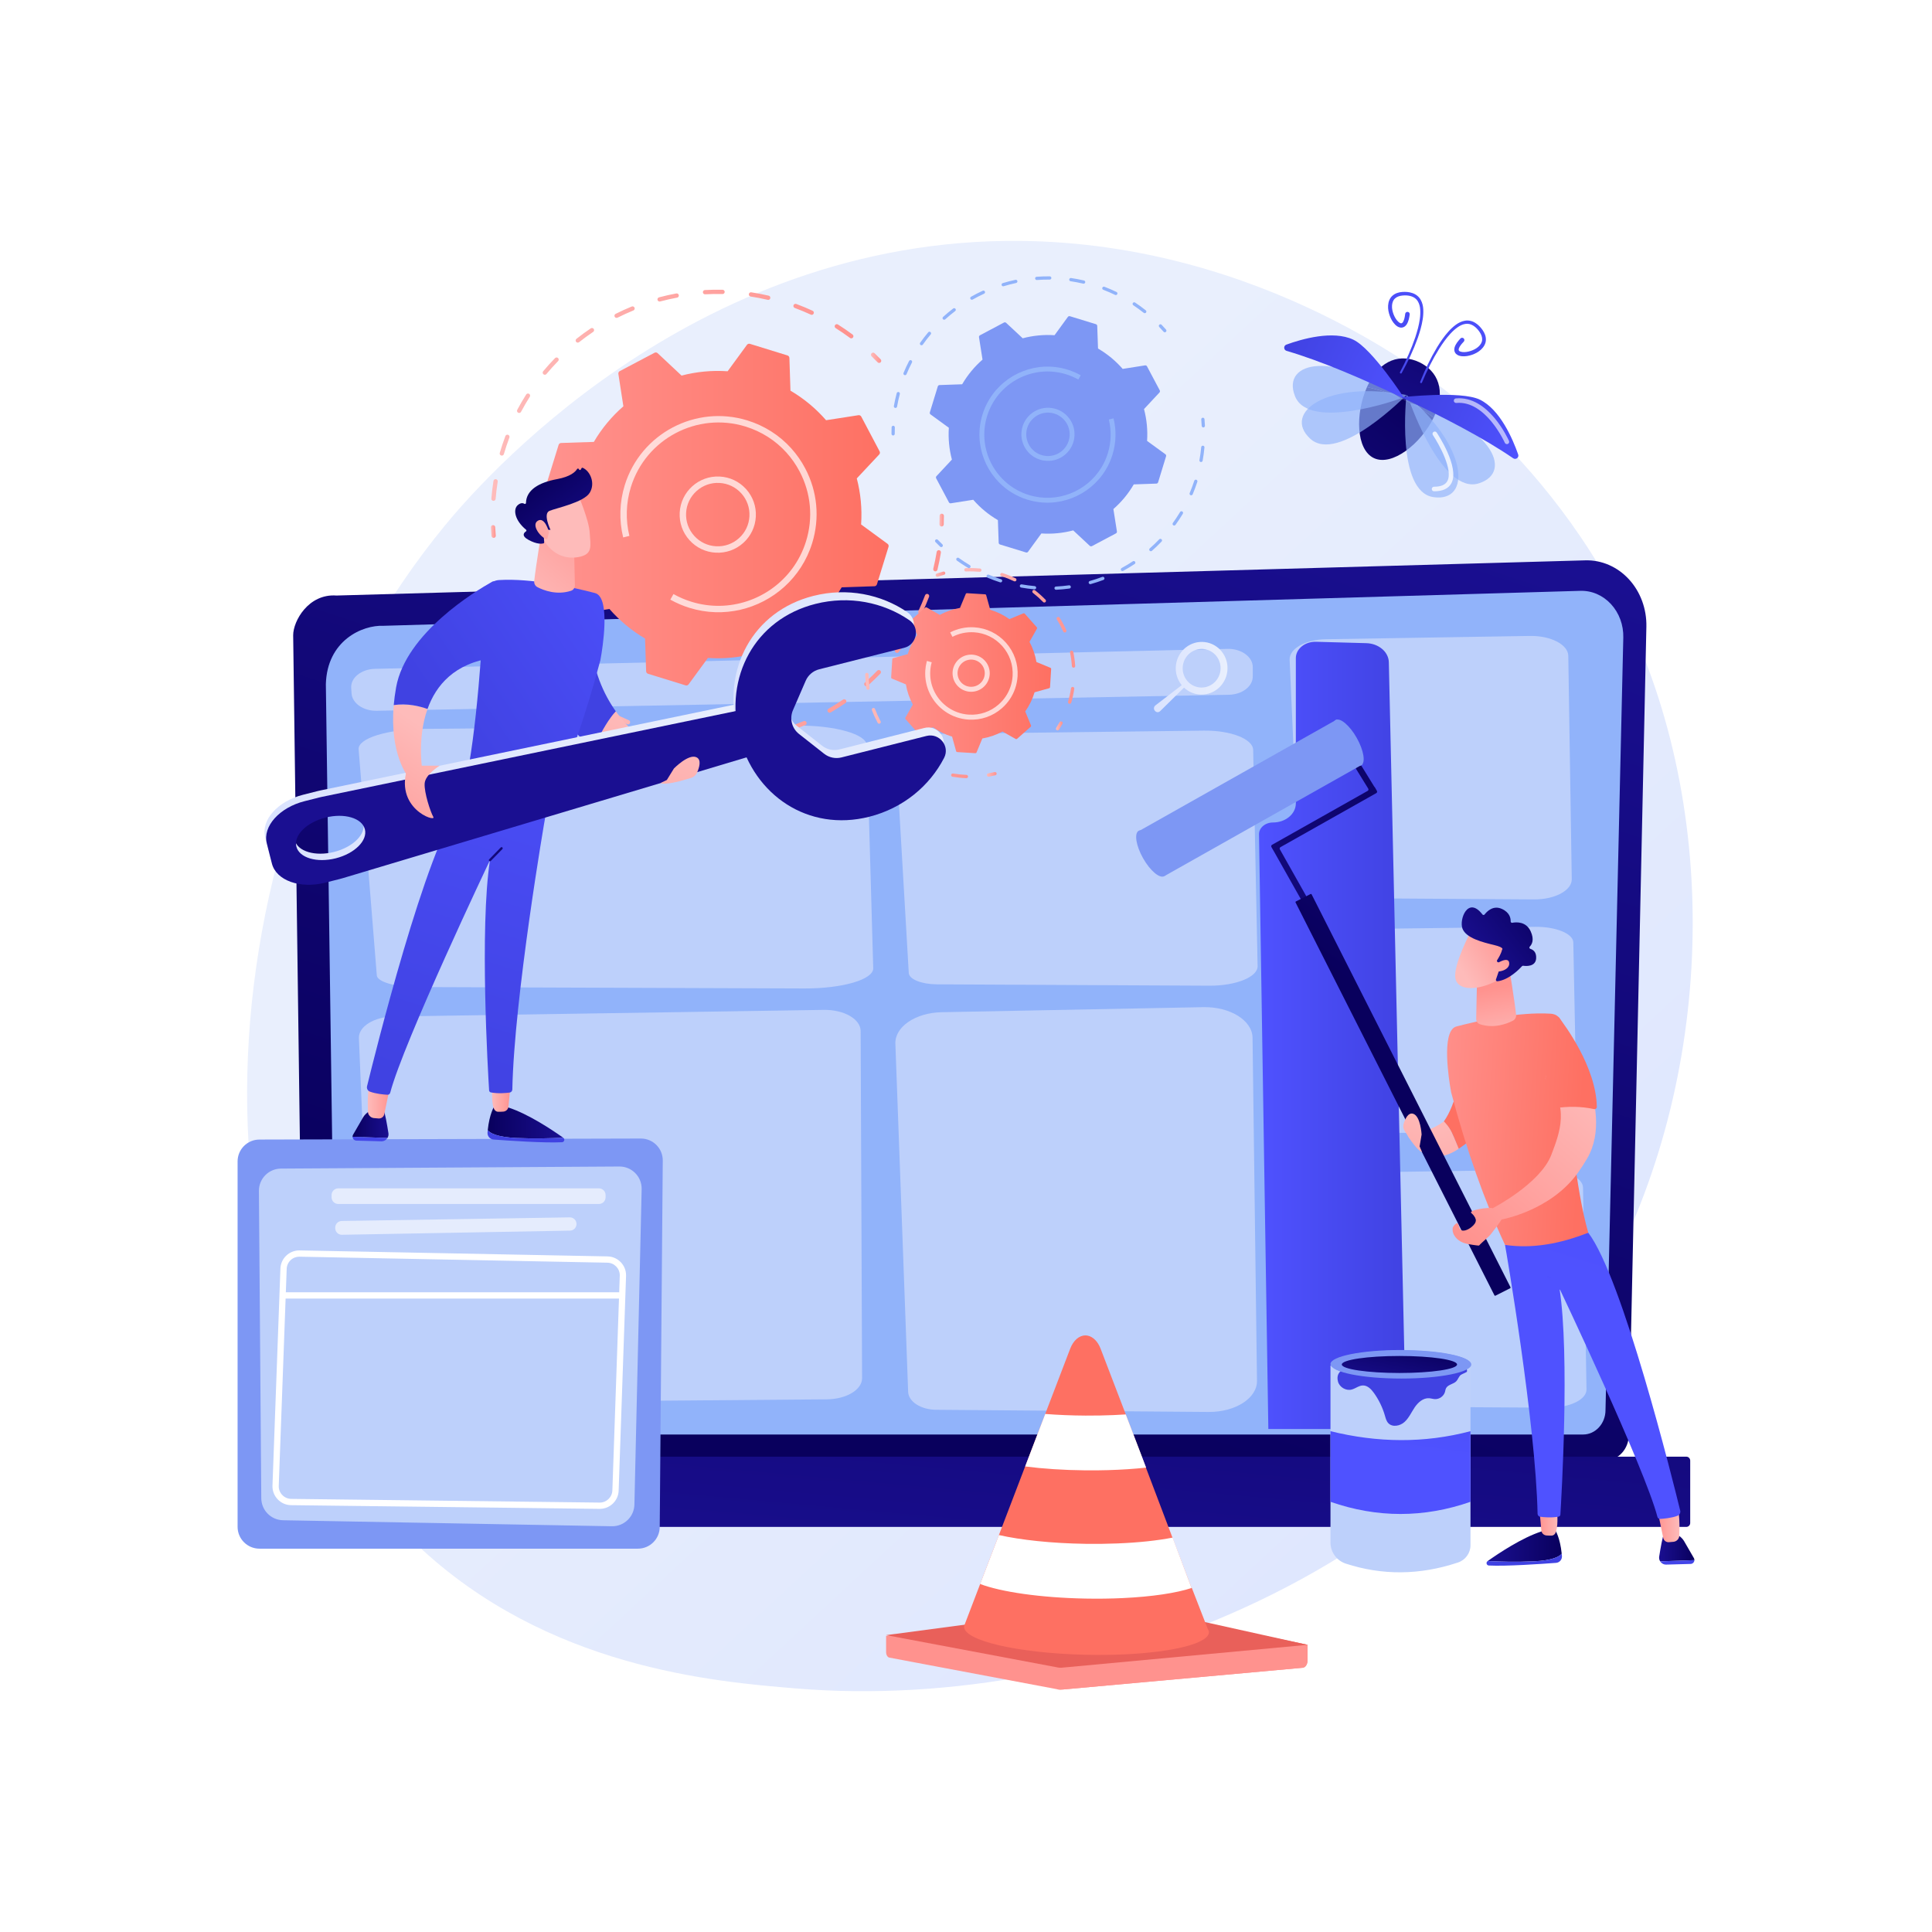 <svg xmlns="http://www.w3.org/2000/svg" xmlns:xlink="http://www.w3.org/1999/xlink" x="0px" y="0px" viewBox="0 0 3710 3710" style="enable-background:new 0 0 3710 3710;" xml:space="preserve"><g id="Background">	<g>		<g>			<rect style="fill:#FFFFFF;" width="3710" height="3710"></rect>		</g>	</g></g><g id="Illustration">	<g>		<linearGradient id="SVGID_1_" gradientUnits="userSpaceOnUse" x1="3419.302" y1="3609.677" x2="1372.696" y2="1400.642">			<stop offset="0" style="stop-color:#DAE3FE"></stop>			<stop offset="1" style="stop-color:#E9EFFD"></stop>		</linearGradient>		<path style="fill:url(#SVGID_1_);" d="M3134.094,2350.831c-281.219,657.315-1023.545,939.648-1605.169,891.51   c-158.807-13.143-478.33-39.589-727.817-275.52c-479.121-453.091-405.332-1400.176,53.324-1957.768   c59.066-71.806,467.908-552.901,1105.013-546.461c466.454,4.715,793.853,268.208,833.663,301.035   c50.291,41.468,161.214,140.01,261.181,296.341C3289.18,1427.29,3309.827,1940.074,3134.094,2350.831z"></path>		<g>			<g>									<linearGradient id="SVGID_00000101801874046575175240000002239721157274167958_" gradientUnits="userSpaceOnUse" x1="1619.311" y1="2665.962" x2="2232.727" y2="825.707">					<stop offset="0" style="stop-color:#09005D"></stop>					<stop offset="1" style="stop-color:#1A0F91"></stop>				</linearGradient>				<path style="fill:url(#SVGID_00000101801874046575175240000002239721157274167958_);" d="M3127.82,2755.289     c0,27.15-20.419,49.364-45.375,49.364H628.761c-24.956,0-45.375-22.214-45.375-49.364l-20.417-1535.52     c0-27.15,29.375-80.155,83.208-76.172l2398.011-67.569c31.312-0.882,61.588,12.242,83.762,36.31     c22.174,24.068,34.306,56.975,33.567,91.042L3127.82,2755.289z"></path>				<path style="fill:#91B3FA;" d="M3083.023,2707.93c0,25.71-19.318,46.746-42.928,46.746H687.933     c-23.61,0-42.927-21.036-42.927-46.746L625.74,1313.971c2.269-83.885,69.804-114.034,110.743-112.254     c0,0,1874.264-54.757,2298.274-67.145c21.999-0.643,43.268,8.587,58.849,25.511c15.581,16.923,24.15,40.084,23.598,64.041     L3083.023,2707.93z"></path>			</g>							<linearGradient id="SVGID_00000044887048292515824600000006761486689679133574_" gradientUnits="userSpaceOnUse" x1="1956.168" y1="1755.103" x2="1828.906" y2="3149.888">				<stop offset="0" style="stop-color:#09005D"></stop>				<stop offset="1" style="stop-color:#1A0F91"></stop>			</linearGradient>			<path style="fill:url(#SVGID_00000044887048292515824600000006761486689679133574_);" d="M3238.18,2932.121H471.682    c-4.128,0-7.505-3.377-7.505-7.505v-119.906c0-4.128,3.377-7.505,7.505-7.505H3238.18c4.128,0,7.505,3.377,7.505,7.505v119.906    C3245.685,2928.743,3242.307,2932.121,3238.18,2932.121z"></path>		</g>		<g>			<path style="fill:#BDD0FB;" d="M720.044,1284.381l1636.957-38.364c26.624-0.624,48.663,15.212,48.663,34.966v18.195    c0,18.976-20.399,34.492-45.978,34.972l-1636.253,30.737c-25.602,0.481-47.046-14.276-48.31-33.245l-0.704-10.568    C673.116,1301.534,693.676,1284.999,720.044,1284.381z"></path>							<linearGradient id="SVGID_00000086677989586456231110000000399181706623452314_" gradientUnits="userSpaceOnUse" x1="2215.932" y1="1300.113" x2="2357.183" y2="1300.113">				<stop offset="0" style="stop-color:#DAE3FE"></stop>				<stop offset="1" style="stop-color:#E9EFFD"></stop>			</linearGradient>			<path style="fill:url(#SVGID_00000086677989586456231110000000399181706623452314_);" d="M2356.777,1289.405    c3.475-27.728-15.779-52.972-43.007-56.385c-27.228-3.413-52.117,16.298-55.593,44.026c-1.816,14.489,2.583,28.293,11.075,38.665    l-50.689,38.995c-3.204,2.577-3.533,7.337-0.715,10.33l0.463,0.492c2.493,2.649,6.666,2.761,9.299,0.251l46.048-45.347    c7.345,6.923,16.814,11.656,27.526,12.998C2328.412,1336.844,2353.302,1317.132,2356.777,1289.405z M2302.868,1320.001    c-19.944-2.5-34.048-20.991-31.503-41.302c2.546-20.311,20.778-34.749,40.722-32.249c19.944,2.5,34.048,20.991,31.502,41.302    C2341.044,1308.063,2322.812,1322.501,2302.868,1320.001z"></path>			<path style="fill:#BDD0FB;" d="M689.216,1993.586l27.298,660.43c0.92,22.263,32.007,39.939,69.7,39.632l801.42-6.519    c37.676-0.306,67.92-18.465,67.827-40.724l-2.786-666.623c-0.095-22.813-31.96-41.108-70.565-40.514l-825.932,12.712    C718.252,1952.564,688.29,1971.181,689.216,1993.586z"></path>			<path style="fill:#BDD0FB;" d="M1809.561,1409.116l502.398-6.11c51.423-0.625,94.059,16.074,94.489,37.008l8.531,415.164    c0.43,20.921-41.464,37.903-92.874,37.646l-523.021-2.612c-29.426-0.147-53.286-9.746-53.983-21.718l-24.525-421.174    C1719.381,1426.796,1759.132,1409.729,1809.561,1409.116z"></path>			<path style="fill:#BDD0FB;" d="M815.313,1399.612l714.931-6.297c73.176-0.644,133.849,16.566,134.462,38.14l12.141,427.868    c0.612,21.562-59.005,39.063-132.164,38.798l-744.279-2.692c-41.874-0.151-75.828-10.044-76.82-22.383l-34.9-434.062    C686.983,1417.833,743.55,1400.244,815.313,1399.612z"></path>			<path style="fill:#BDD0FB;" d="M1808.367,1943.729l502.398-9.696c51.423-0.992,94.059,25.509,94.489,58.731l8.531,658.864    c0.43,33.202-41.464,60.152-92.874,59.744l-523.021-4.145c-29.426-0.233-53.286-15.467-53.983-34.467l-24.525-668.402    C1718.186,1971.787,1757.938,1944.702,1808.367,1943.729z"></path>			<path style="fill:#BDD0FB;" d="M2545.907,1227.5l391.95-6.311c40.118-0.646,73.381,16.603,73.717,38.226l6.656,428.829    c0.335,21.61-32.349,39.15-72.457,38.885l-408.04-2.698c-22.957-0.152-41.572-10.067-42.115-22.433l-19.133-435.037    C2475.552,1245.761,2506.565,1228.133,2545.907,1227.5z"></path>			<path style="fill:#BDD0FB;" d="M2555.537,1784.707l391.95-4.952c40.118-0.507,73.381,13.027,73.717,29.993l6.656,336.471    c0.335,16.956-32.349,30.719-72.457,30.51l-408.04-2.117c-22.957-0.119-41.571-7.899-42.115-17.602l-19.133-341.341    C2485.182,1799.036,2516.194,1785.204,2555.537,1784.707z"></path>			<path style="opacity:0.37;fill:#FFFFFF;" d="M2574.231,2251.89l391.95-5.7c40.118-0.583,73.381,14.996,73.717,34.526    l6.656,387.326c0.335,19.519-32.349,35.362-72.457,35.122l-408.04-2.437c-22.957-0.137-41.572-9.093-42.115-20.262    l-19.133-392.933C2503.876,2268.385,2534.888,2252.462,2574.231,2251.89z"></path>		</g>		<g>			<g>									<linearGradient id="SVGID_00000001659129462553831130000014155783632331385013_" gradientUnits="userSpaceOnUse" x1="1315.634" y1="-123.902" x2="1313.442" y2="210.303" gradientTransform="matrix(-0.904 -0.428 -0.428 0.904 3932.531 1216.739)">					<stop offset="0" style="stop-color:#09005D"></stop>					<stop offset="1" style="stop-color:#1A0F91"></stop>				</linearGradient>				<path style="fill:url(#SVGID_00000001659129462553831130000014155783632331385013_);" d="M2624.947,743.433     c0.475-1.064,0.944-2.133,1.44-3.18c24.094-50.837,63.971-61.355,99.117-44.698c35.146,16.658,52.252,54.184,28.157,105.02     c-0.208,0.439-0.438,0.875-0.651,1.314C2729.321,784.15,2683.83,755.445,2624.947,743.433z"></path>									<linearGradient id="SVGID_00000096751467314812869570000004399907846214255761_" gradientUnits="userSpaceOnUse" x1="1840.522" y1="723.465" x2="1645.569" y2="1134.562" gradientTransform="matrix(-0.478 -0.878 -0.878 0.478 4225.696 2016.308)">					<stop offset="0" style="stop-color:#09005D"></stop>					<stop offset="1" style="stop-color:#1A0F91"></stop>				</linearGradient>				<path style="fill:url(#SVGID_00000096751467314812869570000004399907846214255761_);" d="M2753.011,801.889     c-24.431,50.291-79.917,94.274-114.76,77.761c-34.422-16.314-35.894-85.609-13.305-136.217     C2683.83,755.445,2729.321,784.15,2753.011,801.889z"></path>			</g>							<linearGradient id="SVGID_00000149340853303153931600000014691894853965234073_" gradientUnits="userSpaceOnUse" x1="1376.706" y1="-123.493" x2="1374.515" y2="210.699" gradientTransform="matrix(-0.904 -0.428 -0.428 0.904 3932.531 1216.739)">				<stop offset="0" style="stop-color:#4F52FF"></stop>				<stop offset="1" style="stop-color:#4042E2"></stop>			</linearGradient>			<path style="fill:url(#SVGID_00000149340853303153931600000014691894853965234073_);" d="M2691.633,716.329    c11.958-21.557,22.464-43.835,30.822-67.1c4.041-11.669,7.624-23.577,9.537-35.967c1.002-6.18,1.406-12.518,1.124-18.919    c-0.274-6.375-1.721-13.013-5.134-18.935c-3.373-5.97-9.3-10.517-15.695-12.61c-6.457-2.247-12.98-2.596-19.497-2.164    c-6.488,0.461-13.531,2.374-18.941,7.287c-5.566,4.828-7.907,12.217-8.296,18.896c-0.431,6.815,0.96,13.379,3.186,19.549    c2.311,6.153,5.402,12.05,10.395,17.067c2.547,2.399,5.563,4.943,10.217,5.616c2.319,0.277,4.915-0.202,6.937-1.387    c2.13-1.181,3.433-2.769,4.726-4.363c4.116-6.507,5.063-13.025,6.041-19.391c0.368-2.393-1.274-4.631-3.667-4.999    c-2.393-0.368-4.631,1.274-4.999,3.667c-0.007,0.044-0.013,0.087-0.018,0.13l-0.025,0.207    c-0.675,5.685-1.823,11.617-4.274,15.572c-1.374,1.818-2.401,2.443-3.776,2.329c-1.509-0.101-3.677-1.461-5.503-3.219    c-3.772-3.606-6.702-8.726-8.74-13.979c-2.022-5.279-3.29-10.963-3.014-16.415c0.257-5.406,1.896-10.662,5.698-14.023    c3.667-3.478,9.034-5.228,14.65-5.71c11.378-1.164,23.699,1.546,29.251,11.129c2.793,4.648,4.254,10.316,4.586,16.142    c0.351,5.827,0.1,11.789-0.762,17.722c-1.62,11.883-4.915,23.622-8.691,35.156c-7.816,23.017-17.902,45.409-29.347,66.904    l-0.026,0.047c-0.478,0.898-0.138,2.013,0.76,2.491C2690.045,717.534,2691.146,717.205,2691.633,716.329z"></path>							<linearGradient id="SVGID_00000109748589535356996540000000327952849179263368_" gradientUnits="userSpaceOnUse" x1="1257.027" y1="-124.283" x2="1254.836" y2="209.915" gradientTransform="matrix(-0.904 -0.428 -0.428 0.904 3932.531 1216.739)">				<stop offset="0" style="stop-color:#4F52FF"></stop>				<stop offset="1" style="stop-color:#4042E2"></stop>			</linearGradient>			<path style="fill:url(#SVGID_00000109748589535356996540000000327952849179263368_);" d="M2730.604,734.516    c9.391-22.469,20.338-44.453,33.205-65.076c6.537-10.226,13.538-20.208,21.71-28.986c4.046-4.424,8.502-8.393,13.235-11.811    c4.72-3.432,10.032-5.89,15.398-6.671c10.933-1.77,20.831,6.05,27.134,15.595c3.183,4.652,5.226,9.915,4.856,14.956    c-0.194,5.07-3.226,9.667-7.247,13.288c-4.045,3.665-9.248,6.283-14.614,8.06c-5.355,1.748-11.174,2.722-16.354,2.085    c-2.518-0.3-4.943-1.118-5.977-2.222c-0.958-0.992-1.125-2.182-0.588-4.397c1.509-4.401,5.374-9.045,9.347-13.167l0.132-0.137    c1.68-1.743,1.629-4.518-0.115-6.199c-1.743-1.68-4.519-1.629-6.199,0.115c-0.03,0.031-0.073,0.077-0.102,0.11    c-4.308,4.787-8.754,9.647-11.184,16.953c-0.416,2.01-0.82,4.024-0.385,6.421c0.363,2.316,1.635,4.628,3.318,6.248    c3.467,3.176,7.346,3.9,10.816,4.352c7.045,0.688,13.566-0.653,19.792-2.76c6.186-2.183,12.147-5.262,17.148-9.911    c4.924-4.53,9.161-11.02,9.374-18.385c0.378-7.298-2.601-13.962-6.352-19.275c-3.791-5.318-8.192-10.146-14.019-13.721    c-5.669-3.625-12.941-5.334-19.698-4.165c-6.745,1.109-12.799,4.191-17.907,8.015c-5.132,3.835-9.783,8.16-13.932,12.848    c-8.379,9.326-15.328,19.639-21.802,30.154c-12.715,21.2-23.308,43.437-32.423,66.342c-0.376,0.945,0.085,2.016,1.03,2.392    c0.935,0.372,1.993-0.075,2.38-0.999L2730.604,734.516z"></path>			<path style="opacity:0.67;fill:#91B3FA;" d="M2700.797,758.544c0,0-20.607,185.913,52.145,196.144    C2825.695,964.919,2820.05,858.251,2700.797,758.544z"></path>			<path style="opacity:0.67;fill:#91B3FA;" d="M2700.797,758.544c0,0-130.856,133.66-184.838,83.825    C2461.978,792.534,2548.117,729.367,2700.797,758.544z"></path>			<path style="opacity:0.67;fill:#91B3FA;" d="M2689.7,765.239c0,0-175.808,63.874-202.909-4.413    C2459.689,692.539,2564.68,672.867,2689.7,765.239z"></path>			<path style="opacity:0.67;fill:#91B3FA;" d="M2707.912,773.87c0,0,61.871,176.523,131.886,154.265    C2909.813,905.877,2858.566,812.155,2707.912,773.87z"></path>			<path style="opacity:0.78;fill:#FFFFFF;" d="M2751.934,942.976c0.567,0.268,1.198,0.421,1.865,0.422    c16.573,0.038,27.781-5.185,33.308-15.523c16.24-30.379-26.426-94.554-28.25-97.271c-1.356-2.011-4.073-2.544-6.083-1.197    c-2.009,1.35-2.544,4.073-1.197,6.083c11.608,17.3,39.23,66.879,27.798,88.256c-3.88,7.253-12.478,10.917-25.556,10.885    c-2.42-0.006-4.388,1.953-4.394,4.374C2749.421,940.757,2750.449,942.272,2751.934,942.976z"></path>							<linearGradient id="SVGID_00000008848545341925847650000018234417390511229608_" gradientUnits="userSpaceOnUse" x1="1309.326" y1="98.418" x2="1561.008" y2="98.418" gradientTransform="matrix(-0.904 -0.428 -0.428 0.904 3932.531 1216.739)">				<stop offset="0" style="stop-color:#4F52FF"></stop>				<stop offset="1" style="stop-color:#4042E2"></stop>			</linearGradient>			<path style="fill:url(#SVGID_00000008848545341925847650000018234417390511229608_);" d="M2697.331,765.858    c0,0-62.072-96.267-98.526-113.535c-39.292-18.613-99.2-1.249-128.621,9.455c-5.75,2.092-5.41,10.281,0.46,12.004    C2537.845,693.508,2615.586,727.058,2697.331,765.858z"></path>							<linearGradient id="SVGID_00000102525559662075149290000013692359459611912613_" gradientUnits="userSpaceOnUse" x1="1064.669" y1="98.407" x2="1316.352" y2="98.407" gradientTransform="matrix(-0.904 -0.428 -0.428 0.904 3932.531 1216.739)">				<stop offset="0" style="stop-color:#4F52FF"></stop>				<stop offset="1" style="stop-color:#4042E2"></stop>			</linearGradient>			<path style="fill:url(#SVGID_00000102525559662075149290000013692359459611912613_);" d="M2690.982,762.849    c0,0,113.814-12.905,150.26,4.378c39.284,18.629,63.775,75.994,74.117,105.544c2.021,5.775-4.532,10.697-9.583,7.244    C2847.961,840.489,2772.771,801.556,2690.982,762.849z"></path>			<path style="opacity:0.6;fill:#FFFFFF;" d="M2891.837,852.447c1.11,0.526,2.434,0.586,3.649,0.05    c2.214-0.978,3.217-3.564,2.24-5.78c-1.575-3.572-39.293-87.372-102.007-81.684c-2.411,0.219-4.187,2.349-3.969,4.762    c0.219,2.411,2.348,4.189,4.762,3.969c56.501-5.128,92.832,75.673,93.194,76.493    C2890.149,851.258,2890.921,852.012,2891.837,852.447z"></path>		</g>					<linearGradient id="SVGID_00000124881925476453725760000011084813559549173380_" gradientUnits="userSpaceOnUse" x1="2417.679" y1="1988.232" x2="2699.993" y2="1988.232">			<stop offset="0" style="stop-color:#4F52FF"></stop>			<stop offset="1" style="stop-color:#4042E2"></stop>		</linearGradient>		<path style="fill:url(#SVGID_00000124881925476453725760000011084813559549173380_);" d="M2435.581,2744.092l-17.9-1141.914   c-0.196-12.528,11.886-22.772,26.859-22.772h0c24.216,0,43.848-16.428,43.848-36.692v-278.928   c0-17.757,17.575-31.984,38.784-31.395l96.577,2.684c23.774,0.661,42.767,16.785,43.213,36.687l33.032,1472.331H2435.581z"></path>		<g>			<g>									<linearGradient id="SVGID_00000144337330105203688010000005951905898435064459_" gradientUnits="userSpaceOnUse" x1="4062.658" y1="2149.031" x2="4185.639" y2="2474.931" gradientTransform="matrix(1 0 0 1 -1327.055 0)">					<stop offset="0" style="stop-color:#FEBBBA"></stop>					<stop offset="1" style="stop-color:#FF928E"></stop>				</linearGradient>				<path style="fill:url(#SVGID_00000144337330105203688010000005951905898435064459_);" d="M2703.449,2169.611l0.397,12.497     c38.434,53.502,73.382,39.851,97.458,23.798c-14.489-36.032-17.061-40.015-28.623-52.539     C2729.226,2184.97,2703.449,2169.611,2703.449,2169.611z"></path>									<linearGradient id="SVGID_00000072269621146104432520000013924533826299579569_" gradientUnits="userSpaceOnUse" x1="3555.626" y1="270.892" x2="3319.957" y2="863.431">					<stop offset="0" style="stop-color:#FF928E"></stop>					<stop offset="1" style="stop-color:#FE7062"></stop>				</linearGradient>				<path style="fill:url(#SVGID_00000072269621146104432520000013924533826299579569_);" d="M2878.574,2110.898l-67.629-105.734     c-4.436,59.641-15.011,115.5-38.264,148.203c11.562,12.524,14.134,16.507,28.623,52.539     C2861.388,2165.844,2878.574,2110.898,2878.574,2110.898z"></path>			</g>							<linearGradient id="SVGID_00000120527074252254126190000011407378657911191440_" gradientUnits="userSpaceOnUse" x1="4706.985" y1="2969.035" x2="4851.778" y2="2969.035" gradientTransform="matrix(-1 0 0 1 7706.388 0)">				<stop offset="0" style="stop-color:#09005D"></stop>				<stop offset="1" style="stop-color:#1A0F91"></stop>			</linearGradient>			<path style="fill:url(#SVGID_00000120527074252254126190000011407378657911191440_);" d="M2944.967,2998.228    c-33.717,1.552-66.352,0.577-88.142-0.543c19.84-14.122,65.547-44.845,103.794-57.077l26.256-1.571    c0,0,8.896,13.531,12.071,44.494C2994.594,2988.959,2981.875,2996.53,2944.967,2998.228z"></path>							<linearGradient id="SVGID_00000041282764835578537910000018064448870054487937_" gradientUnits="userSpaceOnUse" x1="-5183.172" y1="2675.559" x2="-5183.172" y2="2975.267" gradientTransform="matrix(-1 0 0 1 -2256.166 0)">				<stop offset="0" style="stop-color:#4F52FF"></stop>				<stop offset="1" style="stop-color:#4042E2"></stop>			</linearGradient>			<path style="fill:url(#SVGID_00000041282764835578537910000018064448870054487937_);" d="M2856.553,2997.877    c0.087-0.062,0.184-0.13,0.272-0.193c21.79,1.12,54.426,2.095,88.142,0.543c36.909-1.698,49.627-9.269,53.978-14.698    c0.146,1.426,0.296,2.843,0.417,4.344c0.545,6.795-4.498,12.761-11.295,13.275c-27.613,2.088-96.078,6.816-129.094,5.084    C2854.618,3006.005,2853.002,3000.408,2856.553,2997.877z"></path>							<linearGradient id="SVGID_00000105413790681387999640000016164890791994423975_" gradientUnits="userSpaceOnUse" x1="4452.634" y1="2969.396" x2="4520.431" y2="2969.396" gradientTransform="matrix(-1 0 0 1 7706.388 0)">				<stop offset="0" style="stop-color:#09005D"></stop>				<stop offset="1" style="stop-color:#1A0F91"></stop>			</linearGradient>			<path style="fill:url(#SVGID_00000105413790681387999640000016164890791994423975_);" d="M3186.116,2989.204    c2.469-15.828,6.428-38.711,9.487-44.561c4.8-9.178,21.229,0,21.229,0s11.534,5.378,16.841,14.343    c3.384,5.714,12.742,21.972,19.083,33.01c0.73,1.269,1.033,2.621,0.995,3.929l-65.785,2.302    C3186.358,2995.646,3185.602,2992.5,3186.116,2989.204z"></path>							<linearGradient id="SVGID_00000162316970205326787910000003615001626952279446_" gradientUnits="userSpaceOnUse" x1="-5500.929" y1="2746.158" x2="-5470.451" y2="3066.185" gradientTransform="matrix(-1 0 0 1 -2256.166 0)">				<stop offset="0" style="stop-color:#4F52FF"></stop>				<stop offset="1" style="stop-color:#4042E2"></stop>			</linearGradient>			<path style="fill:url(#SVGID_00000162316970205326787910000003615001626952279446_);" d="M3253.751,2995.925    c-0.11,3.758-3.088,7.166-7.29,7.282l-46.867,1.29c-4.952,0.136-9.24-2.437-11.628-6.269L3253.751,2995.925z"></path>							<linearGradient id="SVGID_00000168803070194251701990000018276211524512473745_" gradientUnits="userSpaceOnUse" x1="4481.308" y1="2922.657" x2="4525.298" y2="2922.657" gradientTransform="matrix(-1 0 0 1 7706.388 0)">				<stop offset="0" style="stop-color:#FEBBBA"></stop>				<stop offset="1" style="stop-color:#FF928E"></stop>			</linearGradient>			<path style="fill:url(#SVGID_00000168803070194251701990000018276211524512473745_);" d="M3181.09,2892.034    c0.568,1.899,9.068,43.107,12.79,61.193c1.029,4.999,5.531,8.508,10.628,8.253c2.784-0.139,6.022-0.389,9.419-0.829    c6.026-0.78,10.614-5.812,10.845-11.883c0.603-15.842,0.9-46.26-4.917-58.047    C3211.83,2874.462,3181.09,2892.034,3181.09,2892.034z"></path>							<linearGradient id="SVGID_00000039135467395947505390000009580136244466514340_" gradientUnits="userSpaceOnUse" x1="4714.35" y1="2919.778" x2="4751.014" y2="2919.778" gradientTransform="matrix(-1 0 0 1 7706.388 0)">				<stop offset="0" style="stop-color:#FEBBBA"></stop>				<stop offset="1" style="stop-color:#FF928E"></stop>			</linearGradient>			<path style="fill:url(#SVGID_00000039135467395947505390000009580136244466514340_);" d="M2992.038,2903.833    c-3.646-0.116,1.454,18.824-4.061,37.44c-1.244,4.198-4.385,7.495-8.763,7.551c-2.838,0.036-6.201-0.018-9.615-0.292    c-5.135-0.412-9.261-4.396-9.738-9.525l-4.487-48.285L2992.038,2903.833z"></path>							<linearGradient id="SVGID_00000078729624142040157480000002042198010956941721_" gradientUnits="userSpaceOnUse" x1="3111.406" y1="2477.111" x2="3416.797" y2="1496.843">				<stop offset="0" style="stop-color:#4F52FF"></stop>				<stop offset="1" style="stop-color:#4042E2"></stop>			</linearGradient>			<path style="fill:url(#SVGID_00000078729624142040157480000002042198010956941721_);" d="M2890.058,2390.559    c1.628,7.921,59.065,342.942,62.55,516.299c0.059,2.906,2.198,5.344,5.076,5.745c7.292,1.017,21.492,2.324,35.261-0.23    c1.885-0.35,3.307-1.902,3.425-3.816c2.008-32.306,18.152-305.448-1.62-434.029c0,0,163.313,343.715,188.068,438.49    c0.603,2.306,2.719,3.857,5.099,3.731c6.995-0.369,21.54-1.627,33.089-5.878c4.14-1.524,6.498-5.875,5.453-10.16    c-13.831-56.719-110.761-447.498-176.573-533.597L2890.058,2390.559z"></path>							<linearGradient id="SVGID_00000116212512787969189610000005700498557210658443_" gradientUnits="userSpaceOnUse" x1="2983.568" y1="2464.732" x2="3032.386" y2="2192.03">				<stop offset="0" style="stop-color:#4F52FF"></stop>				<stop offset="1" style="stop-color:#4042E2"></stop>			</linearGradient>			<path style="fill:url(#SVGID_00000116212512787969189610000005700498557210658443_);" d="M2994.751,2476.672    c0.541,0,1.082-0.203,1.499-0.611c0.846-0.827,0.861-2.186,0.033-3.031l-21.869-22.363c-0.827-0.848-2.185-0.86-3.031-0.033    c-0.846,0.827-0.861,2.186-0.033,3.031l21.868,22.362C2993.638,2476.457,2994.195,2476.672,2994.751,2476.672z"></path>							<linearGradient id="SVGID_00000141452933309973775950000017753527769456890524_" gradientUnits="userSpaceOnUse" x1="2739.53" y1="2158.019" x2="3035.8" y2="2174.852">				<stop offset="0" style="stop-color:#FF928E"></stop>				<stop offset="1" style="stop-color:#FE7062"></stop>			</linearGradient>			<path style="fill:url(#SVGID_00000141452933309973775950000017753527769456890524_);" d="M2796.705,1971.117    c41.949-10.989,119.34-28.374,180.928-24.525c20.121,1.258,23.926,20.204,24.729,34.354    c9.305,164.057,23.58,301.465,47.526,386.169c-53.825,21.3-107.185,31.179-159.829,23.444    c-39.438-84.474-73.919-181.995-103.38-292.746c0,0-17.284-88.335-0.5-117.778    C2788.794,1975.446,2792.238,1972.287,2796.705,1971.117z"></path>							<linearGradient id="SVGID_00000060715610442047220590000012233076765294234522_" gradientUnits="userSpaceOnUse" x1="4823.816" y1="2008.086" x2="4841.878" y2="1896.699" gradientTransform="matrix(-1 0 0 1 7706.388 0)">				<stop offset="0" style="stop-color:#FEBBBA"></stop>				<stop offset="1" style="stop-color:#FF928E"></stop>			</linearGradient>			<path style="fill:url(#SVGID_00000060715610442047220590000012233076765294234522_);" d="M2897.606,1856.195    c0,0,10.592,63.196,13.75,92.422c0.513,4.749-1.971,9.24-6.218,11.427c-11.577,5.96-36.293,15.559-63.224,6.75    c-4.435-1.451-7.343-5.742-7.241-10.407l1.847-84.368L2897.606,1856.195z"></path>			<g>									<linearGradient id="SVGID_00000005264135182635920100000015588529662784907403_" gradientUnits="userSpaceOnUse" x1="2708.757" y1="1398.019" x2="2269.281" y2="2070.16" gradientTransform="matrix(0.963 0.269 -0.269 0.963 568.758 -681.809)">					<stop offset="0" style="stop-color:#09005D"></stop>					<stop offset="1" style="stop-color:#1A0F91"></stop>				</linearGradient>				<path style="fill:url(#SVGID_00000005264135182635920100000015588529662784907403_);" d="M2642.891,1523     c1.501-0.846,2.032-2.75,1.185-4.251l-4.298-7.624l-0.327,0.185l-25.307-41.05c-0.904-1.467-2.827-1.923-4.294-1.019     l-4.793,2.955c-1.467,0.904-1.923,2.827-1.019,4.294l23.362,37.894c0.93,1.508,0.419,3.486-1.124,4.356l-183.604,103.537     c-1.501,0.847-2.032,2.75-1.185,4.251l4.299,7.623l0.061-0.034l59.664,105.801c0.846,1.501,2.75,2.032,4.251,1.185l4.904-2.766     c1.501-0.847,2.032-2.75,1.185-4.251l-58.13-103.083c-0.846-1.501-0.316-3.404,1.185-4.251L2642.891,1523z"></path>									<rect x="2183.621" y="1481.864" transform="matrix(0.871 -0.491 0.491 0.871 -442.54 1377.391)" style="fill:#7D97F4;" width="436.866" height="99.35"></rect>									<linearGradient id="SVGID_00000168084861889384225240000010106451047890794407_" gradientUnits="userSpaceOnUse" x1="2761.391" y1="2009.727" x2="3181.999" y2="1429.288">					<stop offset="0" style="stop-color:#09005D"></stop>					<stop offset="1" style="stop-color:#1A0F91"></stop>				</linearGradient>				<path style="fill:url(#SVGID_00000168084861889384225240000010106451047890794407_);" d="M2899.9,2473.811l-28.146,14.249     c-0.738,0.374-1.639,0.078-2.012-0.66l-381.865-754.346c-0.374-0.738-0.078-1.639,0.66-2.012l28.146-14.248     c0.738-0.374,1.639-0.078,2.012,0.66l381.866,754.346C2900.933,2472.537,2900.638,2473.438,2899.9,2473.811z"></path>									<ellipse transform="matrix(0.871 -0.491 0.491 0.871 -519.647 1297.639)" style="fill:#7D97F4;" cx="2211.612" cy="1638.52" rx="18.566" ry="50.049"></ellipse>									<ellipse transform="matrix(0.871 -0.491 0.491 0.871 -366.386 1455.891)" style="fill:#7D97F4;" cx="2589.646" cy="1425.752" rx="18.566" ry="50.049"></ellipse>			</g>							<linearGradient id="SVGID_00000018206441203800439170000011267022001959917469_" gradientUnits="userSpaceOnUse" x1="1784.036" y1="17.949" x2="1916.581" y2="369.192" gradientTransform="matrix(0.753 0.658 -0.658 0.753 1409.281 924.694)">				<stop offset="0" style="stop-color:#FEBBBA"></stop>				<stop offset="1" style="stop-color:#FF928E"></stop>			</linearGradient>			<path style="fill:url(#SVGID_00000018206441203800439170000011267022001959917469_);" d="M2697.297,2171.534    c-2.657-4.034-3.325-9.021-1.902-13.637c2.759-8.946,8.543-22.083,18.197-19.178c14.377,4.326,16.305,39.861,16.305,39.861    l-3.822,22.806l4.8,11.377C2721.374,2208.17,2709.686,2191.742,2697.297,2171.534z"></path>							<linearGradient id="SVGID_00000074404920041227380340000005186744712834454173_" gradientUnits="userSpaceOnUse" x1="3056.075" y1="2068.606" x2="2789.631" y2="2365.213">				<stop offset="0" style="stop-color:#FEBBBA"></stop>				<stop offset="1" style="stop-color:#FF928E"></stop>			</linearGradient>			<path style="fill:url(#SVGID_00000074404920041227380340000005186744712834454173_);" d="M3030.203,2251.813    c5.884-8.247,11.771-17.269,17.586-27.23c57.541-98.552-47.992-249.471-47.992-249.471l-32.164,95.74    c47.551,53.028,27.581,104.194,11.404,146.648c-21.178,55.581-112.776,102.7-112.776,102.7l17.446,21.529    C2883.707,2341.728,2977.876,2325.161,3030.203,2251.813z"></path>							<linearGradient id="SVGID_00000052820702230933462540000008919548327464609710_" gradientUnits="userSpaceOnUse" x1="2746.99" y1="2026.719" x2="3043.26" y2="2043.553">				<stop offset="0" style="stop-color:#FF928E"></stop>				<stop offset="1" style="stop-color:#FE7062"></stop>			</linearGradient>			<path style="fill:url(#SVGID_00000052820702230933462540000008919548327464609710_);" d="M3066.366,2125.579    c-1.19-76.515-61.96-157.794-73.06-172.097c-0.788-1.015-2.363-0.815-2.894,0.356l-22.779,117.013    c9.673,22.615,7.706,36.839,17.367,57.206c26.135-3.661,50.399-3.845,76.183,1.744    C3063.881,2130.386,3066.409,2128.339,3066.366,2125.579z"></path>							<linearGradient id="SVGID_00000145032164166950339620000015388683406474781094_" gradientUnits="userSpaceOnUse" x1="3075.299" y1="2085.874" x2="2808.854" y2="2382.483">				<stop offset="0" style="stop-color:#FEBBBA"></stop>				<stop offset="1" style="stop-color:#FF928E"></stop>			</linearGradient>			<path style="fill:url(#SVGID_00000145032164166950339620000015388683406474781094_);" d="M2866.26,2320.199    c-5.353-2.705-47.276,3.397-40.847,9.166c11.267,10.11,11.76,17.766-0.089,27.229c-5.847,4.669-19.293,11.757-22.963,0.853    c-1.032-3.065-1.17-7.045-4.089-8.439c-2.156-1.03-8.255,6.353-8.618,8.716c-2.04,13.275,8.564,24.32,20.249,28.721    c5.668,2.135,11.709,3.048,17.698,3.947c3.333,0.5,11.645,1.736,12.386,1.414c0.869-0.377,1.385-1.258,2.02-1.964    c2.729-3.03,17.355-15.346,20.535-19.467c1.717-2.225,23.633-29.846,22.517-32.494    C2885.057,2337.876,2870.792,2322.489,2866.26,2320.199z"></path>			<g>									<linearGradient id="SVGID_00000060717034076121748020000006698657159618600121_" gradientUnits="userSpaceOnUse" x1="-7482.279" y1="-3105.745" x2="-7517.337" y2="-3221.373" gradientTransform="matrix(-0.746 -0.666 -0.666 0.746 -4843.618 -803.173)">					<stop offset="0" style="stop-color:#FEBBBA"></stop>					<stop offset="1" style="stop-color:#FF928E"></stop>				</linearGradient>				<path style="fill:url(#SVGID_00000060717034076121748020000006698657159618600121_);" d="M2824.259,1788.869     c0,0-33.873,63.763-29.531,89.52c4.342,25.757,46.323,23.907,82.981,2.989l25.617-68.85L2824.259,1788.869z"></path>									<linearGradient id="SVGID_00000159428305161128016160000009790967497344922287_" gradientUnits="userSpaceOnUse" x1="-7513.908" y1="-3307.209" x2="-7484.583" y2="-3139.946" gradientTransform="matrix(-0.746 -0.666 -0.666 0.746 -4843.618 -803.173)">					<stop offset="0" style="stop-color:#09005D"></stop>					<stop offset="1" style="stop-color:#1A0F91"></stop>				</linearGradient>				<path style="fill:url(#SVGID_00000159428305161128016160000009790967497344922287_);" d="M2876.089,1847.566     c-1.49-0.66-2.04-2.483-1.147-3.846c2.714-4.146,7.801-12.604,9.424-20.009c0,0,6.089-3.9-15.499-9.067     c-21.588-5.167-53.781-13.188-60.549-31.563c-6.597-17.915,10.737-62.97,38.392-27.071c1.052,1.366,3.114,1.396,4.165,0.029     c4.534-5.901,16.453-18.148,33.001-10.724c15.486,6.949,17.23,18.296,17.018,24.016c-0.063,1.682,1.441,2.99,3.095,2.675     c7.83-1.493,26.618-2.776,35.388,16.498c7.224,15.876,2.529,24.863-1.748,29.258c-1.385,1.424-0.778,3.769,1.122,4.35     c5.146,1.576,11.791,5.939,11.125,17.994c-0.919,16.666-19.553,15.198-24.859,14.439c-0.869-0.125-1.745,0.174-2.334,0.825     c-4.549,5.034-25.045,26.409-47.227,28.985c-1.921,0.223-3.409-1.674-2.78-3.502l9.6-27.906     c0.446-1.296-0.174-2.717-1.427-3.273L2876.089,1847.566z"></path>									<linearGradient id="SVGID_00000013891442190110532830000016623495967359460499_" gradientUnits="userSpaceOnUse" x1="-7518.116" y1="-3106.283" x2="-7549.658" y2="-3210.316" gradientTransform="matrix(-0.746 -0.666 -0.666 0.746 -4843.618 -803.173)">					<stop offset="0" style="stop-color:#FEBBBA"></stop>					<stop offset="1" style="stop-color:#FF928E"></stop>				</linearGradient>				<path style="fill:url(#SVGID_00000013891442190110532830000016623495967359460499_);" d="M2872.23,1851.526     c0,0,24.118-16.547,25.88-2.612c1.762,13.935-21.719,20.185-33.349,14.99L2872.23,1851.526z"></path>			</g>		</g>		<g>			<path style="fill:#BDD0FB;" d="M2799.788,3000.444c-74.075,24.744-146.054,24.767-215.458,2.156    c-17.544-5.716-29.427-22.069-29.427-40.521v-339.937c85.288,18.77,174.69,19.724,268.864,0v345.201    C2823.767,2982.397,2814.067,2995.674,2799.788,3000.444z"></path>			<ellipse style="fill:#7D97F4;" cx="2689.335" cy="2619.431" rx="134.432" ry="27.018"></ellipse>							<linearGradient id="SVGID_00000031893311631759398610000015910218627565389445_" gradientUnits="userSpaceOnUse" x1="2693.799" y1="2783.025" x2="2739.249" y2="2446.355">				<stop offset="0" style="stop-color:#4F52FF"></stop>				<stop offset="1" style="stop-color:#4042E2"></stop>			</linearGradient>			<path style="fill:url(#SVGID_00000031893311631759398610000015910218627565389445_);" d="M2823.767,2883.892    c-89.622,31.174-179.244,31.173-268.864,0v-135.608c90.428,22.295,180.091,23.428,268.864,0V2883.892z"></path>							<linearGradient id="SVGID_00000011019117166201811200000000007343161948697743_" gradientUnits="userSpaceOnUse" x1="2746.288" y1="2290.821" x2="2726.088" y2="2422.122">				<stop offset="0" style="stop-color:#4F52FF"></stop>				<stop offset="1" style="stop-color:#4042E2"></stop>			</linearGradient>			<path style="fill:url(#SVGID_00000011019117166201811200000000007343161948697743_);" d="M2569.323,2653.042    c2.881,10.764,15.159,18.023,25.979,15.359c7.585-1.868,14.067-7.805,21.878-7.939c8.869-0.152,15.951,7.164,21.123,14.371    c9.396,13.094,16.542,27.797,21.031,43.275c1.495,5.155,2.821,10.626,6.441,14.589c7.748,8.48,22.399,5.766,31.009-1.837    c8.61-7.604,13.289-18.579,19.687-28.12c6.398-9.541,16.225-18.441,27.691-17.746c3.839,0.232,7.558,1.545,11.401,1.708    c8.508,0.359,16.874-5.669,19.225-13.853c0.721-2.51,0.947-5.211,2.243-7.479c3.884-6.793,14.156-7.453,19.472-12.962    c3.369-3.491,4.49-8.574,8.421-12.009c1.487-1.299,11.682-5.514,11.893-6.158c1.794-5.48-3.904-10.431-9.172-12.777    c-30.912-13.763-66.24-0.041-99.751,4.65c-32.915,4.607-64.418-2.902-97.024-2.616    C2592.897,2623.653,2562.615,2627.98,2569.323,2653.042z"></path>			<ellipse style="fill:#7D97F4;" cx="2690.894" cy="2620.202" rx="134.432" ry="27.018"></ellipse>							<linearGradient id="SVGID_00000049204770036903053310000008742230513742886314_" gradientUnits="userSpaceOnUse" x1="2696.99" y1="2574.57" x2="2675.803" y2="2674.451">				<stop offset="0" style="stop-color:#09005D"></stop>				<stop offset="1" style="stop-color:#1A0F91"></stop>			</linearGradient>							<ellipse style="fill:url(#SVGID_00000049204770036903053310000008742230513742886314_);" cx="2687.31" cy="2620.202" rx="110.666" ry="16.34"></ellipse>		</g>		<g>			<path style="fill:#7D97F4;" d="M1224.93,2973.892H498.206c-23.174,0-41.96-18.786-41.96-41.96v-701.688    c0-23.13,18.717-41.898,41.847-41.959l732.536-1.966c23.305-0.063,42.196,18.878,42.072,42.183l-5.812,703.655    C1266.766,2955.242,1248.017,2973.892,1224.93,2973.892z"></path>			<path style="fill:#BDD0FB;" d="M1189.319,2240.026l-649.808,4.001c-23.488,0.145-42.422,19.284-42.313,42.773l4.534,590.159    c0.108,23.134,18.668,41.949,41.799,42.371l631.369,11.519c23.581,0.43,43.018-18.39,43.348-41.972l13.905-605.679    C1232.487,2259.349,1213.168,2239.879,1189.319,2240.026z"></path>			<path style="opacity:0.6;fill:#FFFFFF;" d="M1162.898,2294.758v4.48c0,7.034-5.702,12.737-12.737,12.737H649.487    c-7.034,0-12.737-5.702-12.737-12.737v-4.48c0-7.034,5.702-12.737,12.737-12.737h500.674    C1157.195,2282.021,1162.898,2287.723,1162.898,2294.758z"></path>			<path style="opacity:0.6;fill:#FFFFFF;" d="M1107.035,2351.107L1107.035,2351.107c-0.361,6.667-5.81,11.924-12.486,12.045    l-437.864,7.98c-7.124,0.13-12.969-5.609-12.969-12.735v-1.04c0-6.956,5.58-12.625,12.535-12.735l437.865-6.94    C1101.499,2337.565,1107.435,2343.732,1107.035,2351.107z"></path>			<path style="fill:#FFFFFF;" d="M1151.729,2897.471c-0.148,0-0.292,0-0.437-0.001l-592.238-7.108    c-9.74-0.118-18.838-4.034-25.619-11.029c-6.78-6.993-10.412-16.208-10.229-25.947l15.241-416.743    c0.183-9.589,4.133-18.632,11.12-25.355c6.99-6.724,16.317-10.296,25.869-10.132l591.203,11.506    c19.97,0.389,35.931,16.956,35.58,36.927c-0.003,0.034-0.003,0.068-0.003,0.102l-14.21,412.237    C1187.66,2881.573,1171.425,2897.471,1151.729,2897.471z M574.718,2413.224c-6.291,0-12.231,2.392-16.777,6.766    c-4.664,4.487-7.299,10.52-7.42,16.99l-15.241,416.743c-0.121,6.391,2.302,12.541,6.825,17.206    c4.525,4.667,10.598,7.28,17.099,7.358l592.235,7.108c0.097,0.001,0.194,0.001,0.292,0.001c13.142,0,23.973-10.609,24.206-23.784    l14.212-412.286c0.206-13.304-10.433-24.331-23.743-24.593l-591.203-11.506C575.039,2413.226,574.877,2413.224,574.718,2413.224z     M1196.183,2449.484h0.029H1196.183z"></path>			<path style="fill:#FFFFFF;" d="M1188.509,2493.615H543.522c-3.334,0-6.038-2.703-6.038-6.038s2.703-6.038,6.038-6.038h644.987    c3.334,0,6.037,2.703,6.037,6.038S1191.843,2493.615,1188.509,2493.615z"></path>		</g>		<g>			<g>				<g>											<linearGradient id="SVGID_00000129906189225050874150000006587212553275986818_" gradientUnits="userSpaceOnUse" x1="942.719" y1="1020.65" x2="952.032" y2="1020.65">						<stop offset="0" style="stop-color:#FEBBBA"></stop>						<stop offset="1" style="stop-color:#FF928E"></stop>					</linearGradient>					<path style="fill:url(#SVGID_00000129906189225050874150000006587212553275986818_);" d="M950.673,1031.877      c-0.64,0.577-1.463,0.958-2.389,1.039c-2.256,0.196-4.245-1.473-4.443-3.732c-0.474-5.48-0.851-11.036-1.117-16.515      c-0.115-2.265,1.636-4.184,3.895-4.296c2.263-0.111,4.186,1.635,4.296,3.898c0.263,5.373,0.633,10.828,1.101,16.205      C952.131,1029.807,951.595,1031.046,950.673,1031.877z"></path>											<linearGradient id="SVGID_00000175316596517392216000000008579424907807204498_" gradientUnits="userSpaceOnUse" x1="943.566" y1="759.066" x2="1638.81" y2="759.066">						<stop offset="0" style="stop-color:#FEBBBA"></stop>						<stop offset="1" style="stop-color:#FF928E"></stop>					</linearGradient>					<path style="fill:url(#SVGID_00000175316596517392216000000008579424907807204498_);" d="M1637.453,648.712      c-1.423,1.284-3.598,1.429-5.195,0.242c-8.893-6.623-18.164-12.976-27.55-18.873c-1.921-1.208-2.495-3.737-1.289-5.656      c1.184-1.937,3.736-2.497,5.653-1.292c9.572,6.017,19.02,12.489,28.087,19.241c1.818,1.354,2.192,3.924,0.838,5.739      C1637.834,648.336,1637.649,648.535,1637.453,648.712z M1561.504,603.531c-1.184,1.068-2.933,1.389-4.472,0.679      c-10.036-4.642-20.412-8.956-30.839-12.82c-2.126-0.79-3.207-3.148-2.42-5.272c0.777-2.131,3.148-3.207,5.269-2.423      c10.628,3.941,21.206,8.337,31.436,13.069c2.055,0.951,2.951,3.39,2,5.446C1562.238,602.729,1561.902,603.172,1561.504,603.531      z M1477.917,574.811c-0.965,0.871-2.323,1.271-3.685,0.951c-10.821-2.531-21.853-4.663-32.787-6.337      c-2.24-0.342-3.775-2.436-3.434-4.676c0.34-2.233,2.429-3.777,4.673-3.434c11.149,1.707,22.391,3.881,33.417,6.46      c2.204,0.515,3.574,2.72,3.059,4.927C1478.963,573.549,1478.516,574.271,1477.917,574.811z M950.415,960.76      c-0.807,0.728-1.904,1.135-3.075,1.043c-2.257-0.181-3.942-2.157-3.761-4.413c0.899-11.249,2.255-22.621,4.03-33.798      c0.354-2.234,2.453-3.761,4.696-3.406c2.236,0.356,3.762,2.459,3.406,4.696c-1.743,10.965-3.073,22.123-3.955,33.158      C951.669,959.127,951.166,960.083,950.415,960.76z M1390.272,563.59c-0.752,0.679-1.756,1.082-2.849,1.055      c-11.071-0.273-22.297-0.103-33.362,0.504c-2.264,0.122-4.195-1.609-4.319-3.872c-0.125-2.267,1.614-4.196,3.869-4.322      c11.283-0.616,22.727-0.787,34.014-0.51c2.265,0.055,4.055,1.935,3.999,4.199      C1391.597,561.818,1391.078,562.863,1390.272,563.59z M966.416,873.83c-1.022,0.922-2.479,1.309-3.899,0.896      c-2.174-0.634-3.422-2.911-2.789-5.085c3.17-10.882,6.797-21.744,10.776-32.288c0.794-2.125,3.166-3.191,5.284-2.389      c2.121,0.8,3.19,3.164,2.389,5.284c-3.904,10.347-7.462,21.007-10.575,31.686C967.384,872.693,966.962,873.338,966.416,873.83z       M1302.212,570.578c-0.544,0.491-1.227,0.843-2.002,0.986c-10.864,2.001-21.82,4.468-32.567,7.335      c-2.185,0.586-4.432-0.716-5.019-2.905c-0.581-2.19,0.72-4.437,2.908-5.019c10.948-2.924,22.118-5.438,33.193-7.478      c2.229-0.409,4.365,1.063,4.777,3.291C1303.769,568.24,1303.236,569.654,1302.212,570.578z M999.648,791.935      c-1.245,1.123-3.106,1.41-4.671,0.578c-2.002-1.064-2.76-3.546-1.7-5.55c5.309-9.985,11.076-19.881,17.147-29.41      c1.21-1.906,3.75-2.472,5.661-1.256c1.91,1.217,2.473,3.751,1.256,5.664c-5.953,9.346-11.611,19.054-16.82,28.851      C1000.29,791.247,999.993,791.623,999.648,791.935z M1217.432,595.436c-0.344,0.31-0.743,0.567-1.197,0.751      c-10.256,4.193-20.483,8.84-30.397,13.82c-2.024,1.018-4.488,0.203-5.507-1.823c-1.016-2.023-0.199-4.487,1.826-5.504      c10.1-5.077,20.524-9.815,30.979-14.085c2.097-0.856,4.488,0.147,5.345,2.245      C1219.153,592.485,1218.679,594.31,1217.432,595.436z M1139.469,637.011c-0.144,0.13-0.298,0.252-0.464,0.365      c-9.191,6.172-18.262,12.803-26.969,19.698c-1.775,1.408-4.355,1.108-5.764-0.669c-1.406-1.779-1.016-4.349,0.669-5.761      c8.874-7.029,18.123-13.783,27.488-20.08c1.881-1.26,4.428-0.764,5.691,1.118      C1141.274,633.397,1140.958,635.667,1139.469,637.011z M1048.946,718.591c-1.491,1.345-3.784,1.423-5.372,0.099      c-1.736-1.449-1.972-4.036-0.521-5.777c7.241-8.68,14.917-17.181,22.815-25.261c1.648-1.59,4.18-1.651,5.802-0.066      c1.619,1.582,1.649,4.177,0.066,5.799c-7.748,7.93-15.28,16.268-22.382,24.785      C1049.226,718.321,1049.09,718.46,1048.946,718.591z"></path>											<linearGradient id="SVGID_00000112629299375984296190000011052233716162931859_" gradientUnits="userSpaceOnUse" x1="1672.484" y1="687.054" x2="1692.258" y2="687.054">						<stop offset="0" style="stop-color:#FEBBBA"></stop>						<stop offset="1" style="stop-color:#FF928E"></stop>					</linearGradient>					<path style="fill:url(#SVGID_00000112629299375984296190000011052233716162931859_);" d="M1690.904,695.898      c-1.639,1.478-4.167,1.397-5.707-0.208c-3.725-3.884-7.58-7.753-11.46-11.503c-1.629-1.573-1.674-4.17-0.1-5.8      c1.611-1.572,4.173-1.672,5.8-0.097c3.953,3.819,7.885,7.765,11.682,11.724c1.566,1.634,1.513,4.23-0.121,5.801      C1690.966,695.842,1690.935,695.87,1690.904,695.898z"></path>				</g>				<g>											<linearGradient id="SVGID_00000056415011886835431860000008078606817166878125_" gradientUnits="userSpaceOnUse" x1="1804.02" y1="998.719" x2="1812.511" y2="998.719">						<stop offset="0" style="stop-color:#FEBBBA"></stop>						<stop offset="1" style="stop-color:#FF928E"></stop>					</linearGradient>					<path style="fill:url(#SVGID_00000056415011886835431860000008078606817166878125_);" d="M1810.868,1009.964      c-0.764,0.69-1.787,1.095-2.897,1.055c-2.263-0.084-4.032-1.988-3.947-4.25c0.199-5.424,0.295-10.888,0.282-16.244      c0.001-2.256,1.834-4.099,4.094-4.109c2.265-0.004,4.106,1.83,4.112,4.097c0.009,5.457-0.089,11.026-0.292,16.556      C1812.177,1008.222,1811.662,1009.247,1810.868,1009.964z"></path>											<linearGradient id="SVGID_00000044157936648142522480000003064929579227476641_" gradientUnits="userSpaceOnUse" x1="1099.485" y1="1241.524" x2="1806.869" y2="1241.524">						<stop offset="0" style="stop-color:#FEBBBA"></stop>						<stop offset="1" style="stop-color:#FF928E"></stop>					</linearGradient>					<path style="fill:url(#SVGID_00000044157936648142522480000003064929579227476641_);" d="M1669.122,1314.24l-2.769,2.477      c-1.698,1.5-4.29,1.341-5.79-0.354c-1.491-1.686-1.344-4.258,0.325-5.763c0.009-0.008,0.019-0.018,0.03-0.027l2.709-2.423      c7.192-6.489,14.264-13.322,21.017-20.31c1.623-1.589,4.172-1.671,5.8-0.097c1.627,1.574,1.673,4.171,0.1,5.801      C1683.658,1300.661,1676.453,1307.626,1669.122,1314.24z M1623.923,1349.856c-0.135,0.122-0.28,0.237-0.433,0.342      c-9.165,6.279-18.695,12.287-28.328,17.86c-1.961,1.133-4.471,0.462-5.603-1.499c-1.136-1.964-0.451-4.459,1.496-5.606      c9.452-5.464,18.808-11.358,27.797-17.521c1.868-1.281,4.423-0.802,5.702,1.065      C1625.728,1346.21,1625.425,1348.501,1623.923,1349.856z M1725.277,1252.711c-1.426,1.287-3.606,1.43-5.201,0.236      c-1.815-1.357-2.186-3.93-0.828-5.743c6.545-8.743,12.82-17.846,18.656-27.049c1.208-1.926,3.743-2.482,5.659-1.27      c1.914,1.213,2.48,3.745,1.267,5.659c-5.946,9.384-12.343,18.661-19.015,27.578      C1725.653,1252.339,1725.471,1252.535,1725.277,1252.711z M1547.625,1391.579c-0.332,0.299-0.717,0.55-1.152,0.732      c-10.263,4.339-20.8,8.322-31.321,11.842c-2.147,0.718-4.472-0.443-5.19-2.589c-0.721-2.144,0.433-4.48,2.585-5.192      c10.322-3.454,20.663-7.362,30.735-11.616c2.084-0.882,4.493,0.095,5.374,2.181      C1549.354,1388.59,1548.886,1390.442,1547.625,1391.579z M1770.042,1178.143c-1.189,1.073-2.953,1.391-4.494,0.667      c-2.049-0.962-2.93-3.404-1.967-5.454c4.62-9.833,8.932-20.012,12.812-30.262c0.8-2.119,3.172-3.185,5.29-2.383      c2.119,0.802,3.184,3.17,2.383,5.29c-3.957,10.443-8.35,20.821-13.06,30.842      C1770.767,1177.353,1770.434,1177.788,1770.042,1178.143z M1464.534,1417.195c-0.529,0.478-1.188,0.824-1.938,0.972      c-10.888,2.184-22.009,3.969-33.054,5.309c-2.248,0.274-4.292-1.328-4.564-3.575c-0.277-2.253,1.327-4.288,3.578-4.566      c10.835-1.316,21.745-3.068,32.428-5.207c2.222-0.446,4.382,0.994,4.828,3.213      C1466.106,1414.811,1465.573,1416.258,1464.534,1417.195z M1798.912,1096.098c-0.974,0.879-2.349,1.277-3.718,0.943      c-2.2-0.534-3.553-2.755-3.018-4.954c2.578-10.606,4.778-21.444,6.542-32.207c0.369-2.237,2.474-3.748,4.713-3.384      c2.233,0.364,3.75,2.476,3.384,4.71c-1.799,10.966-4.041,22.01-6.667,32.816      C1799.945,1094.854,1799.502,1095.566,1798.912,1096.098z M1378.007,1425.552c-0.732,0.66-1.704,1.062-2.769,1.053      c-11.087-0.058-22.343-0.557-33.453-1.48c-2.256-0.187-3.934-2.169-3.747-4.425c0.183-2.258,2.167-3.94,4.426-3.75      c10.9,0.906,21.943,1.393,32.821,1.456c2.265,0.012,4.089,1.857,4.078,4.122      C1379.357,1423.73,1378.834,1424.806,1378.007,1425.552z M1291.561,1416.264c-0.941,0.849-2.261,1.252-3.598,0.969      c-8.554-1.804-17.19-3.895-25.668-6.221c-2.283-0.626-4.559-1.271-6.819-1.929c-2.176-0.637-3.425-2.914-2.787-5.086      c0.631-2.177,2.914-3.422,5.083-2.79c2.221,0.65,4.452,1.281,6.691,1.893c8.323,2.283,16.797,4.336,25.194,6.109      c2.217,0.466,3.632,2.641,3.166,4.858C1292.637,1414.949,1292.181,1415.705,1291.561,1416.264z M1208.672,1389.937      c-1.155,1.042-2.854,1.378-4.376,0.722c-10.208-4.412-20.373-9.277-30.213-14.464c-2.003-1.058-2.773-3.54-1.715-5.542      c1.054-2.004,3.537-2.771,5.539-1.718c9.653,5.09,19.627,9.864,29.643,14.191c2.078,0.898,3.036,3.314,2.138,5.392      C1209.446,1389.076,1209.095,1389.554,1208.672,1389.937z M1132.745,1347.529c-1.387,1.251-3.503,1.429-5.098,0.311      c-9.101-6.377-18.073-13.198-26.668-20.273c-1.747-1.44-1.998-4.024-0.56-5.774c1.445-1.708,4.026-1.998,5.774-0.56      c8.432,6.942,17.235,13.635,26.16,19.889c1.855,1.299,2.306,3.859,1.005,5.712      C1133.179,1347.095,1132.971,1347.325,1132.745,1347.529z"></path>											<linearGradient id="SVGID_00000036936237036048494140000017609137696481128092_" gradientUnits="userSpaceOnUse" x1="1049.037" y1="1281.418" x2="1068.203" y2="1281.418">						<stop offset="0" style="stop-color:#FEBBBA"></stop>						<stop offset="1" style="stop-color:#FF928E"></stop>					</linearGradient>					<path style="fill:url(#SVGID_00000036936237036048494140000017609137696481128092_);" d="M1066.847,1290.535      c-1.651,1.489-4.198,1.392-5.728-0.232c-3.75-3.974-7.493-8.096-11.13-12.255c-1.49-1.709-1.133-4.297,0.388-5.788      c1.706-1.491,4.299-1.316,5.788,0.388c3.566,4.081,7.24,8.126,10.917,12.026c1.557,1.648,1.481,4.242-0.166,5.798      C1066.893,1290.493,1066.871,1290.513,1066.847,1290.535z"></path>				</g>				<g>											<linearGradient id="SVGID_00000122685102731476112520000006709339898903613056_" gradientUnits="userSpaceOnUse" x1="1050.171" y1="988.193" x2="1706.461" y2="988.193">						<stop offset="0" style="stop-color:#FF928E"></stop>						<stop offset="1" style="stop-color:#FE7062"></stop>					</linearGradient>					<path style="fill:url(#SVGID_00000122685102731476112520000006709339898903613056_);" d="M1102.768,1176.387      c1.03,1.951,3.185,3.034,5.366,2.697l62.208-9.643c19.294,22.182,42.264,41.446,68.373,56.732l2.043,62.877      c0.071,2.206,1.535,4.122,3.642,4.774l72.146,22.284c2.109,0.65,4.398-0.108,5.701-1.887l37.147-50.773      c30.181,2.099,60.013-0.855,88.455-8.293l45.936,43.044c1.61,1.508,4,1.83,5.951,0.8l66.772-35.258      c1.952-1.031,3.035-3.186,2.696-5.366l-9.641-62.208c22.181-19.294,41.445-42.264,56.731-68.373l62.878-2.043      c2.205-0.072,4.122-1.534,4.774-3.643l22.284-72.147c0.651-2.108-0.107-4.398-1.888-5.7l-50.774-37.147      c2.101-30.182-0.853-60.013-8.292-88.456l43.045-45.936c1.508-1.609,1.829-4,0.799-5.951L1653.864,800      c-1.03-1.953-3.185-3.034-5.366-2.696l-62.208,9.642c-19.293-22.182-42.263-41.446-68.372-56.732l-2.043-62.879      c-0.072-2.204-1.534-4.122-3.642-4.773l-72.148-22.284c-2.108-0.651-4.398,0.107-5.7,1.888l-37.146,50.773      c-30.182-2.101-60.014,0.854-88.457,8.292l-45.935-43.043c-1.609-1.51-4.001-1.831-5.952-0.8l-66.772,35.258      c-1.951,1.03-3.035,3.185-2.697,5.366l9.641,62.208c-22.182,19.294-41.445,42.264-56.731,68.373l-62.879,2.044      c-2.203,0.071-4.121,1.534-4.772,3.643l-22.284,72.146c-0.651,2.108,0.107,4.397,1.887,5.701l50.773,37.146      c-2.1,30.181,0.855,60.013,8.292,88.455l-43.044,45.936c-1.509,1.61-1.83,4-0.8,5.952L1102.768,1176.387z"></path>					<path style="opacity:0.7;fill:#FFFFFF;" d="M1427.353,1042.543c-0.018,0.016-0.034,0.031-0.052,0.047      c-14.531,13.083-33.285,19.726-52.81,18.704c-19.526-1.022-37.485-9.585-50.567-24.115      c-13.086-14.531-19.729-33.288-18.705-52.812c2.106-40.311,36.621-71.385,76.925-69.274      c19.525,1.022,37.485,9.586,50.567,24.115c13.086,14.531,19.729,33.288,18.706,52.812      C1450.394,1011.52,1441.851,1029.462,1427.353,1042.543z M1337.523,942.98c-12.062,10.883-19.167,25.806-20.019,42.03      c-0.851,16.245,4.674,31.846,15.56,43.933c10.884,12.088,25.826,19.214,42.068,20.065c16.243,0.849,31.846-4.677,43.934-15.562      c0.013-0.012,0.029-0.027,0.043-0.039c12.062-10.883,19.168-25.806,20.019-42.03c0.851-16.245-4.674-31.846-15.56-43.932      c-10.884-12.088-25.827-19.214-42.069-20.065c-16.243-0.849-31.846,4.677-43.934,15.561      C1337.553,942.953,1337.536,942.968,1337.523,942.98z"></path>					<path style="opacity:0.7;fill:#FFFFFF;" d="M1506.047,1126.937c-47.702,43.043-116.241,60.655-181.963,40.357      c-12.838-3.965-25.238-9.285-36.851-15.812l6.028-10.725c10.856,6.098,22.449,11.073,34.453,14.781      c72.867,22.504,149.462-4.847,192.821-62.599c0.082-0.107,0.161-0.216,0.243-0.322c0.084-0.113,0.164-0.218,0.248-0.332      c11.606-15.601,20.792-33.394,26.849-53.004c13.879-44.927,9.43-92.572-12.526-134.155      c-6.96-13.179-15.413-25.248-25.144-36.031c-20.976-23.24-47.892-40.495-78.582-49.975      c-92.75-28.647-191.519,23.505-220.164,116.254c-9.419,30.497-10.402,62.911-2.84,93.732l-11.951,2.928      c-8.092-32.981-7.041-67.663,3.033-100.294c30.655-99.224,136.319-155.028,235.553-124.376      c32.838,10.142,61.633,28.604,84.074,53.468c10.412,11.537,19.456,24.449,26.899,38.547      c23.494,44.489,28.255,95.467,13.407,143.535C1549.284,1076.426,1530.372,1104.991,1506.047,1126.937z"></path>				</g>			</g>			<g>				<g>											<linearGradient id="SVGID_00000149381062920804404710000005408406211824378754_" gradientUnits="userSpaceOnUse" x1="1796.657" y1="1102.527" x2="1815.23" y2="1102.527">						<stop offset="0" style="stop-color:#FEBBBA"></stop>						<stop offset="1" style="stop-color:#FF928E"></stop>					</linearGradient>					<path style="fill:url(#SVGID_00000149381062920804404710000005408406211824378754_);" d="M1798.047,1106.997      c-0.553-0.377-0.992-0.929-1.222-1.613c-0.562-1.667,0.334-3.476,2.001-4.037c4.077-1.375,8.248-2.634,12.397-3.738      c1.699-0.454,3.443,0.558,3.899,2.259c0.454,1.699-0.559,3.446-2.259,3.899c-4.015,1.071-8.053,2.289-11.999,3.617      C1799.878,1107.718,1798.846,1107.542,1798.047,1106.997z"></path>											<linearGradient id="SVGID_00000037692758931044045640000005720572067711636361_" gradientUnits="userSpaceOnUse" x1="1851.656" y1="1221.151" x2="2064.707" y2="1221.151">						<stop offset="0" style="stop-color:#FEBBBA"></stop>						<stop offset="1" style="stop-color:#FF928E"></stop>					</linearGradient>					<path style="fill:url(#SVGID_00000037692758931044045640000005720572067711636361_);" d="M2052.282,1350.928      c-1.11-0.757-1.66-2.164-1.266-3.523c2.434-8.368,4.322-16.992,5.611-25.632c0.262-1.743,1.882-2.943,3.624-2.682      c1.736,0.26,2.941,1.884,2.682,3.622c-1.332,8.923-3.282,17.829-5.795,26.471c-0.492,1.691-2.26,2.663-3.951,2.17      C2052.855,1351.258,2052.552,1351.112,2052.282,1350.928z M2059.726,1281.628c-0.779-0.531-1.317-1.402-1.386-2.418      c-0.591-8.724-1.779-17.471-3.528-25.998c-0.353-1.725,0.757-3.409,2.483-3.762c1.723-0.354,3.408,0.76,3.762,2.482      c1.807,8.803,3.033,17.837,3.644,26.845c0.119,1.757-1.208,3.278-2.964,3.396      C2060.993,1282.225,2060.295,1282.016,2059.726,1281.628z M1853.05,1096.815c-0.805-0.549-1.347-1.458-1.391-2.504      c-0.074-1.757,1.294-3.243,3.051-3.314c4.796-0.2,9.682-0.228,14.529-0.088c4.188,0.12,8.414,0.376,12.561,0.755      c1.76,0.156,3.045,1.711,2.883,3.465c-0.159,1.752-1.709,3.042-3.463,2.882c-4.018-0.366-8.11-0.613-12.166-0.731      c-4.697-0.136-9.434-0.108-14.077,0.083C1854.264,1097.394,1853.596,1097.188,1853.05,1096.815z M2042.845,1214.029      c-0.469-0.32-0.859-0.77-1.11-1.326c-3.572-7.95-7.718-15.742-12.331-23.155c-0.928-1.495-0.471-3.459,1.025-4.39      c1.498-0.934,3.455-0.47,4.39,1.023c4.76,7.657,9.045,15.701,12.732,23.91c0.721,1.606,0.004,3.491-1.601,4.213      C2044.9,1214.775,2043.731,1214.633,2042.845,1214.029z M1922.134,1106.058c-1.135-0.774-1.678-2.229-1.239-3.602      c0.536-1.676,2.331-2.604,4.008-2.067c8.573,2.745,17.05,6.102,25.193,9.982c1.588,0.748,2.263,2.658,1.507,4.248      c-0.758,1.589-2.66,2.262-4.248,1.507c-7.886-3.757-16.094-7.01-24.396-9.664      C1922.66,1106.364,1922.382,1106.227,1922.134,1106.058z M2003.603,1156.449c-0.172-0.117-0.335-0.251-0.487-0.407      c-6.106-6.246-12.683-12.136-19.552-17.504c-1.387-1.085-1.632-3.087-0.548-4.475c1.082-1.383,3.071-1.557,4.474-0.548      c7.091,5.542,13.882,11.623,20.186,18.072c1.23,1.26,1.208,3.276-0.052,4.508      C2006.519,1157.172,2004.832,1157.287,2003.603,1156.449z"></path>											<linearGradient id="SVGID_00000107560469032359416830000008368808216550742421_" gradientUnits="userSpaceOnUse" x1="2027.724" y1="1393.904" x2="2040.619" y2="1393.904">						<stop offset="0" style="stop-color:#FEBBBA"></stop>						<stop offset="1" style="stop-color:#FF928E"></stop>					</linearGradient>					<path style="fill:url(#SVGID_00000107560469032359416830000008368808216550742421_);" d="M2029.114,1402.014      c-1.417-0.966-1.819-2.89-0.89-4.347c2.242-3.515,4.395-7.14,6.4-10.78c0.849-1.542,2.788-2.103,4.329-1.252      c1.616,0.804,2.103,2.786,1.255,4.328c-2.07,3.757-4.294,7.503-6.611,11.133c-0.945,1.484-2.916,1.918-4.402,0.973      C2029.168,1402.051,2029.141,1402.033,2029.114,1402.014z"></path>				</g>				<g>											<linearGradient id="SVGID_00000055670677043575374690000010439135848342071205_" gradientUnits="userSpaceOnUse" x1="1895.005" y1="1486.957" x2="1913.848" y2="1486.957">						<stop offset="0" style="stop-color:#FEBBBA"></stop>						<stop offset="1" style="stop-color:#FF928E"></stop>					</linearGradient>					<path style="fill:url(#SVGID_00000055670677043575374690000010439135848342071205_);" d="M1896.396,1490.904      c-0.684-0.466-1.187-1.198-1.342-2.079c-0.308-1.732,0.848-3.385,2.582-3.694c4.103-0.725,8.231-1.595,12.267-2.583      c1.708-0.422,3.435,0.631,3.852,2.34c0.419,1.709-0.627,3.433-2.337,3.854c-4.168,1.019-8.432,1.917-12.672,2.669      C1897.894,1491.56,1897.06,1491.356,1896.396,1490.904z"></path>											<linearGradient id="SVGID_00000146499390181852851160000012671024768787141527_" gradientUnits="userSpaceOnUse" x1="1661.493" y1="1359.366" x2="1858.892" y2="1359.366">						<stop offset="0" style="stop-color:#FEBBBA"></stop>						<stop offset="1" style="stop-color:#FF928E"></stop>					</linearGradient>					<path style="fill:url(#SVGID_00000146499390181852851160000012671024768787141527_);" d="M1763.26,1467.984      c-1.359-0.927-1.801-2.757-0.97-4.21c0.872-1.53,2.819-2.063,4.349-1.19c7.451,4.255,15.264,8.045,23.218,11.271      c1.648,0.66,2.415,2.525,1.756,4.151c-0.662,1.632-2.521,2.418-4.153,1.757c-8.215-3.333-16.285-7.249-23.982-11.642      C1763.403,1468.078,1763.329,1468.031,1763.26,1467.984z M1728.75,1443.062c-0.118-0.081-0.231-0.169-0.34-0.266      c-6.589-5.928-12.847-12.349-18.6-19.085c-1.143-1.337-0.984-3.35,0.355-4.493c1.34-1.143,3.355-0.979,4.493,0.355      c5.57,6.525,11.634,12.742,18.016,18.483c1.308,1.178,1.416,3.192,0.238,4.502      C1731.831,1443.757,1730.047,1443.946,1728.75,1443.062z M1827.813,1491.097c-0.998-0.68-1.564-1.902-1.347-3.171      c0.296-1.735,1.943-2.902,3.678-2.604c8.442,1.442,17.082,2.338,25.682,2.668c1.761,0.056,3.131,1.543,3.063,3.306      c-0.067,1.758-1.547,3.13-3.306,3.061c-8.877-0.338-17.798-1.263-26.513-2.753      C1828.605,1491.524,1828.18,1491.347,1827.813,1491.097z M1686.396,1389.142c-0.409-0.279-0.759-0.657-1.011-1.122      c-4.199-7.82-7.91-15.982-11.027-24.262c-0.621-1.648,0.213-3.486,1.86-4.107c1.647-0.617,3.487,0.211,4.105,1.861      c3.018,8.017,6.611,15.921,10.679,23.49c0.832,1.55,0.249,3.485-1.3,4.316      C1688.617,1389.9,1687.347,1389.791,1686.396,1389.142z M1664.931,1324.038c-0.712-0.486-1.226-1.258-1.359-2.177      c-1.269-8.742-1.968-17.679-2.078-26.565c-0.021-1.759,1.388-3.205,3.148-3.225c1.761-0.02,3.203,1.389,3.225,3.148      c0.107,8.605,0.782,17.262,2.011,25.728c0.254,1.74-0.954,3.358-2.695,3.61      C1666.359,1324.677,1665.566,1324.471,1664.931,1324.038z M1666.866,1255.5c-1.028-0.701-1.594-1.972-1.33-3.268      c1.767-8.695,4.133-17.347,7.032-25.715c0.577-1.664,2.391-2.543,4.055-1.967c1.67,0.57,2.544,2.394,1.969,4.055      c-2.808,8.102-5.098,16.478-6.808,24.895c-0.352,1.726-2.034,2.84-3.758,2.49      C1667.597,1255.9,1667.206,1255.731,1666.866,1255.5z"></path>											<linearGradient id="SVGID_00000180366426073656267430000003319725362327578807_" gradientUnits="userSpaceOnUse" x1="1690.668" y1="1183.62" x2="1704.049" y2="1183.62">						<stop offset="0" style="stop-color:#FEBBBA"></stop>						<stop offset="1" style="stop-color:#FF928E"></stop>					</linearGradient>					<path style="fill:url(#SVGID_00000180366426073656267430000003319725362327578807_);" d="M1692.057,1191.572      c-1.396-0.952-1.811-2.843-0.918-4.299c2.251-3.667,4.646-7.304,7.118-10.81c1.005-1.424,2.964-1.776,4.399-0.798      c0.014,0.01,0.028,0.019,0.042,0.029c1.438,1.015,1.782,3.005,0.769,4.442c-2.395,3.396-4.717,6.921-6.895,10.472      c-0.921,1.5-2.884,1.97-4.384,1.049C1692.143,1191.631,1692.099,1191.601,1692.057,1191.572z"></path>				</g>				<g>											<linearGradient id="SVGID_00000140713756468375044780000018304730001941198252_" gradientUnits="userSpaceOnUse" x1="1711.275" y1="1292.734" x2="2018.507" y2="1292.734">						<stop offset="0" style="stop-color:#FF928E"></stop>						<stop offset="1" style="stop-color:#FE7062"></stop>					</linearGradient>					<path style="fill:url(#SVGID_00000140713756468375044780000018304730001941198252_);" d="M1750.599,1189.787      c-0.762,0.674-1.012,1.757-0.624,2.697l11.09,26.817c-7.836,11.057-13.966,23.443-17.971,36.802l-27.943,7.759      c-0.98,0.272-1.679,1.136-1.742,2.151l-2.13,34.743c-0.062,1.015,0.527,1.958,1.466,2.348l26.787,11.114      c2.345,13.748,6.915,26.79,13.342,38.721l-14.282,25.262c-0.501,0.885-0.384,1.991,0.289,2.753l23.061,26.073      c0.674,0.762,1.757,1.013,2.697,0.624l26.816-11.09c11.057,7.836,23.443,13.965,36.802,17.97l7.759,27.943      c0.272,0.98,1.136,1.679,2.151,1.742l34.744,2.129c1.015,0.062,1.958-0.526,2.348-1.466l11.113-26.787      c13.748-2.344,26.79-6.914,38.721-13.342l25.262,14.282c0.885,0.5,1.991,0.384,2.753-0.29l26.072-23.061      c0.763-0.674,1.012-1.757,0.624-2.697l-11.09-26.816c7.836-11.057,13.966-23.443,17.971-36.802l27.944-7.759      c0.979-0.272,1.679-1.136,1.742-2.151l2.129-34.744c0.063-1.015-0.526-1.958-1.466-2.348l-26.787-11.114      c-2.344-13.748-6.915-26.79-13.342-38.721l14.281-25.261c0.501-0.885,0.385-1.992-0.289-2.753l-23.062-26.073      c-0.674-0.762-1.757-1.013-2.697-0.624l-26.816,11.09c-11.057-7.836-23.443-13.965-36.802-17.97l-7.759-27.944      c-0.272-0.979-1.136-1.679-2.151-1.741l-34.743-2.13c-1.015-0.062-1.958,0.526-2.348,1.466l-11.113,26.787      c-13.748,2.344-26.79,6.915-38.721,13.342l-25.262-14.282c-0.885-0.501-1.991-0.384-2.753,0.29L1750.599,1189.787z"></path>					<path style="opacity:0.7;fill:#FFFFFF;" d="M1844.787,1322.221c-0.009-0.006-0.018-0.012-0.028-0.019      c-7.872-5.375-13.177-13.497-14.94-22.865c-1.764-9.369,0.227-18.865,5.603-26.734c5.378-7.872,13.499-13.18,22.866-14.941      c19.337-3.64,38.034,9.131,41.674,28.47c1.764,9.369-0.227,18.865-5.603,26.734c-5.378,7.871-13.5,13.179-22.868,14.94      C1862.136,1329.566,1852.654,1327.584,1844.787,1322.221z M1879.603,1271.157c-5.522-3.765-12.474-5.431-19.546-4.101      c-6.858,1.291-12.802,5.175-16.738,10.937c-3.938,5.765-5.396,12.715-4.105,19.573c1.291,6.858,5.177,12.804,10.938,16.74      c0.006,0.005,0.014,0.01,0.021,0.014c5.759,3.926,12.701,5.378,19.55,4.089c6.858-1.291,12.804-5.174,16.74-10.937      c3.938-5.764,5.396-12.715,4.105-19.573C1889.235,1280.813,1885.137,1274.931,1879.603,1271.157z"></path>					<path style="opacity:0.7;fill:#FFFFFF;" d="M1815.552,1366.658c-25.022-17.056-40.717-46.486-38.732-78.843      c0.342-5.602,1.211-11.161,2.585-16.56c0.176-0.694,0.361-1.385,0.555-2.074l9.204,2.584      c-1.512,5.392-2.455,10.987-2.802,16.635l0,0c-0.383,6.259-0.024,12.396,0.997,18.324c0.003,0.017,0.007,0.031,0.01,0.048      c0.003,0.029,0.01,0.06,0.015,0.089c4.599,26.377,22.366,48.624,46.64,59.108c6.283,2.721,13,4.655,20.034,5.669      c0.226,0.034,0.449,0.065,0.675,0.095c0.184,0.024,0.369,0.048,0.552,0.071c0.471,0.061,0.94,0.118,1.415,0.17      c1.283,0.14,2.576,0.253,3.878,0.331c21.117,1.296,41.477-5.711,57.325-19.73c5.021-4.442,9.4-9.42,13.079-14.819      c7.934-11.64,12.62-25.242,13.504-39.666c1.294-21.12-5.713-41.477-19.73-57.325c-14.015-15.849-33.366-25.291-54.487-26.582      c-14.332-0.881-28.605,2.131-41.28,8.712l-4.403-8.487c14.208-7.377,30.208-10.757,46.269-9.771      c23.668,1.449,45.354,12.031,61.062,29.792c15.709,17.762,23.563,40.576,22.111,64.245      c-0.991,16.167-6.242,31.41-15.131,44.455c-4.122,6.049-9.029,11.628-14.66,16.607c-17.761,15.71-40.576,23.563-64.245,22.113      C1843.496,1380.839,1828.31,1375.357,1815.552,1366.658z"></path>				</g>			</g>			<g>				<g>					<path style="fill:#91B3FA;" d="M2309.1,820.322c-0.851-0.52-1.438-1.439-1.489-2.511c-0.194-4.126-0.477-8.259-0.838-12.29      c-0.155-1.713,1.108-3.225,2.821-3.379c1.713-0.15,3.227,1.111,3.38,2.823c0.371,4.116,0.661,8.339,0.859,12.553      c0.081,1.718-1.246,3.176-2.963,3.256C2310.223,820.806,2309.614,820.636,2309.1,820.322z"></path>					<path style="fill:#91B3FA;" d="M1855.784,1088.583c-6.203-3.795-12.332-7.857-18.215-12.08      c-1.398-1.001-1.718-2.947-0.715-4.344c1.001-1.394,2.925-1.74,4.344-0.715c6.775,4.857,13.859,9.479,21.057,13.769      c0.012,0.007,0.022,0.013,0.032,0.02c1.453,0.889,1.924,2.781,1.05,4.25c-0.879,1.476-2.79,1.962-4.268,1.082      C1857.969,1089.908,1856.873,1089.249,1855.784,1088.583z M1895.92,1109.113c-1.289-0.788-1.847-2.42-1.245-3.856      c0.664-1.586,2.489-2.334,4.075-1.671c7.701,3.224,15.64,6.159,23.599,8.728c1.65,0.517,2.536,2.282,2.008,3.92      c-0.527,1.634-2.284,2.535-3.918,2.006c-8.126-2.622-16.232-5.62-24.093-8.91      C1896.196,1109.268,1896.053,1109.195,1895.92,1109.113z M1959.844,1127.89c-1.061-0.649-1.673-1.9-1.442-3.199      c0.297-1.693,1.915-2.825,3.608-2.524c8.243,1.456,16.632,2.574,24.932,3.324c1.711,0.149,2.976,1.667,2.822,3.38      c-0.155,1.713-1.669,2.975-3.382,2.822c-8.475-0.764-17.039-1.907-25.455-3.394      C1960.531,1128.229,1960.166,1128.087,1959.844,1127.89z M2026.313,1132.077c-0.85-0.52-1.436-1.434-1.488-2.504      c-0.085-1.717,1.238-3.178,2.956-3.265c8.328-0.413,16.751-1.196,25.037-2.329c1.704-0.234,3.276,0.956,3.508,2.663      c0.234,1.704-0.958,3.274-2.664,3.507c-8.463,1.157-17.067,1.958-25.572,2.38      C2027.441,1132.56,2026.828,1132.391,2026.313,1132.077z M2092.02,1121.302c-0.645-0.394-1.149-1.024-1.37-1.811      c-0.467-1.655,0.496-3.375,2.151-3.843c8.03-2.264,16.07-4.906,23.895-7.851c1.612-0.604,3.405,0.215,4.013,1.817      c0.605,1.61-0.208,3.405-1.817,4.011c-7.994,3.009-16.202,5.706-24.401,8.019      C2093.621,1121.89,2092.735,1121.739,2092.02,1121.302z M2153.711,1096.187c-0.45-0.275-0.837-0.669-1.108-1.166      c-0.821-1.511-0.263-3.401,1.247-4.224c7.35-3.999,14.608-8.353,21.571-12.945c1.436-0.947,3.369-0.552,4.313,0.885      c0.947,1.435,0.552,3.367-0.885,4.314c-7.111,4.687-14.521,9.134-22.023,13.217      C2155.814,1096.818,2154.63,1096.749,2153.711,1096.187z M2208.336,1058.056c-0.261-0.16-0.503-0.361-0.716-0.602      c-1.134-1.293-1.008-3.258,0.283-4.393c6.277-5.518,12.392-11.373,18.171-17.402c1.192-1.243,3.153-1.283,4.403-0.091      c1.241,1.191,1.283,3.159,0.093,4.402c-5.903,6.156-12.145,12.134-18.555,17.766      C2210.967,1058.659,2209.469,1058.748,2208.336,1058.056z M2253.139,1008.743c-0.067-0.041-0.133-0.085-0.199-0.132      c-1.395-1.006-1.71-2.953-0.703-4.348c4.317-5.985,8.455-12.205,12.298-18.488c0.513-0.838,1.023-1.681,1.526-2.524      c0.882-1.478,2.793-1.959,4.27-1.077c0.01,0.006,0.02,0.012,0.028,0.017c1.454,0.889,1.925,2.785,1.049,4.253      c-0.516,0.864-1.036,1.723-1.561,2.581c-3.926,6.418-8.151,12.769-12.562,18.883      C2256.328,1009.236,2254.515,1009.585,2253.139,1008.743z M2285.775,950.669c-1.292-0.79-1.846-2.427-1.24-3.864      c3.242-7.68,6.2-15.614,8.792-23.578c0.531-1.635,2.29-2.531,3.925-1.998c1.633,0.546,2.53,2.289,1.998,3.924      c-2.647,8.133-5.667,16.231-8.976,24.071c-0.669,1.587-2.495,2.327-4.081,1.66      C2286.047,950.821,2285.907,950.75,2285.775,950.669z M2304.733,886.795c-1.062-0.65-1.674-1.905-1.44-3.205      c1.481-8.248,2.62-16.634,3.391-24.931c0.157-1.711,1.675-2.972,3.386-2.812c1.714,0.161,2.975,1.673,2.813,3.389      c-0.785,8.471-1.948,17.034-3.46,25.452c-0.303,1.693-1.923,2.82-3.615,2.516      C2305.415,887.133,2305.055,886.992,2304.733,886.795z"></path>					<path style="fill:#91B3FA;" d="M1805.849,1050.173c-0.187-0.114-0.365-0.248-0.531-0.406c-3.057-2.922-6.055-5.907-8.912-8.874      c-1.192-1.239-1.156-3.209,0.082-4.402c1.239-1.195,3.208-1.146,4.404,0.081c2.796,2.905,5.735,5.829,8.731,8.692      c1.243,1.188,1.286,3.161,0.099,4.402C1808.69,1050.746,1807.072,1050.922,1805.849,1050.173z"></path>				</g>				<g>					<path style="fill:#91B3FA;" d="M1713.405,835.789c-0.891-0.545-1.487-1.523-1.492-2.645c-0.016-4.149,0.055-8.382,0.215-12.58      c0.064-1.719,1.512-3.06,3.229-2.994c1.722,0.07,3.059,1.511,2.994,3.229c-0.155,4.112-0.226,8.257-0.209,12.32      c0.007,1.719-1.382,3.118-3.101,3.126C1714.441,836.248,1713.881,836.08,1713.405,835.789z"></path>					<path style="fill:#91B3FA;" d="M1717.941,782.933c-1.061-0.649-1.672-1.9-1.442-3.199c1.455-8.243,3.281-16.547,5.427-24.684      c0.44-1.663,2.144-2.656,3.805-2.217c1.655,0.449,2.657,2.142,2.217,3.805c-2.103,7.971-3.892,16.106-5.318,24.18      c-0.298,1.693-1.913,2.822-3.606,2.524C1718.629,783.272,1718.264,783.131,1717.941,782.933z M1736.288,719.993      c-1.284-0.785-1.843-2.41-1.247-3.847c3.218-7.766,6.803-15.48,10.651-22.925c0.79-1.527,2.669-2.125,4.195-1.333      c1.549,0.798,2.127,2.667,1.336,4.196c-3.768,7.288-7.278,14.84-10.43,22.447c-0.657,1.587-2.48,2.344-4.069,1.685      C1736.572,720.153,1736.425,720.077,1736.288,719.993z M1767.937,662.578c-0.058-0.036-0.117-0.075-0.174-0.114      c-1.404-0.991-1.739-2.935-0.748-4.34c4.838-6.851,10.031-13.583,15.437-20.012c1.108-1.315,3.072-1.482,4.388-0.378      c1.317,1.105,1.486,3.069,0.38,4.385c-5.295,6.296-10.38,12.889-15.115,19.596      C1771.151,663.064,1769.325,663.427,1767.937,662.578z M1811.432,613.531c-0.249-0.152-0.481-0.341-0.687-0.57      c-1.152-1.275-1.054-3.243,0.223-4.398c6.223-5.625,12.766-11.056,19.447-16.144c1.368-1.042,3.324-0.782,4.363,0.591      c1.043,1.369,0.779,3.321-0.589,4.363c-6.544,4.984-12.952,10.303-19.047,15.811      C1814.095,614.13,1812.578,614.232,1811.432,613.531z M1864.587,575.18c-0.436-0.267-0.813-0.643-1.081-1.121      c-0.848-1.495-0.324-3.395,1.174-4.244c7.301-4.136,14.867-8.013,22.49-11.527c1.562-0.72,3.409-0.039,4.13,1.525      c0.72,1.563,0.037,3.413-1.524,4.133c-7.466,3.44-14.875,7.238-22.027,11.29      C1866.729,575.813,1865.521,575.752,1864.587,575.18z M1924.807,549.312c-0.626-0.383-1.122-0.989-1.353-1.747      c-0.501-1.647,0.427-3.385,2.073-3.887c8.034-2.45,16.263-4.581,24.458-6.345c1.678-0.357,3.338,0.712,3.698,2.39      c0.361,1.682-0.708,3.338-2.39,3.7c-8.024,1.725-16.083,3.815-23.952,6.213C1926.454,549.906,1925.54,549.76,1924.807,549.312z       M1989.204,537.241c-0.826-0.505-1.404-1.387-1.483-2.426c-0.128-1.714,1.159-3.209,2.873-3.336      c8.376-0.626,16.876-0.902,25.263-0.819c1.716,0.023,3.098,1.428,3.083,3.145c-0.019,1.721-1.425,3.099-3.147,3.083      c-8.211-0.082-16.534,0.188-24.734,0.8C1990.383,537.738,1989.741,537.569,1989.204,537.241z M2054.695,539.623      c-1.034-0.632-1.644-1.84-1.458-3.112c0.254-1.702,1.836-2.876,3.537-2.624c8.276,1.226,16.626,2.82,24.819,4.741      c1.684,0.382,2.714,2.07,2.322,3.741c-0.393,1.674-2.068,2.713-3.742,2.32c-8.027-1.88-16.205-3.443-24.311-4.644      C2055.435,539.984,2055.041,539.835,2054.695,539.623z M2118.103,556.225c-1.256-0.768-1.825-2.343-1.281-3.768      c0.615-1.606,2.414-2.408,4.021-1.796c7.865,3.007,15.674,6.376,23.211,10.01c1.542,0.769,2.199,2.611,1.453,4.157      c-0.748,1.549-2.61,2.2-4.158,1.453c-7.38-3.559-15.027-6.858-22.731-9.802C2118.436,556.41,2118.264,556.323,2118.103,556.225      z M2196.617,600.955c-0.109-0.067-0.215-0.139-0.316-0.221c-6.443-5.114-13.177-10.014-20.017-14.558      c-1.432-0.951-1.822-2.883-0.871-4.315c0.954-1.434,2.874-1.864,4.318-0.87c6.986,4.64,13.864,9.643,20.443,14.869      c1.345,1.069,1.573,3.026,0.502,4.374C2199.687,601.478,2197.939,601.763,2196.617,600.955z"></path>					<path style="fill:#91B3FA;" d="M2235.153,637.635c-0.261-0.16-0.503-0.361-0.716-0.602c-2.721-3.098-5.52-6.154-8.32-9.082      c-1.188-1.243-1.142-3.215,0.1-4.402c1.245-1.188,3.212-1.151,4.404,0.099c2.857,2.992,5.716,6.113,8.495,9.274      c1.134,1.293,1.008,3.258-0.283,4.393C2237.782,638.241,2236.285,638.328,2235.153,637.635z"></path>				</g>				<g>					<g>						<path style="fill:#7D97F4;" d="M2202.584,703.479c-0.715-1.347-2.207-2.093-3.714-1.856l-42.994,6.768       c-13.375-15.304-29.287-28.586-47.363-39.111l-1.515-43.468c-0.053-1.525-1.068-2.847-2.526-3.294l-49.916-15.289       c-1.459-0.447-3.041,0.082-3.938,1.314l-25.599,35.164c-20.87-1.402-41.49,0.688-61.143,5.877l-31.829-29.685       c-1.115-1.04-2.768-1.258-4.115-0.543l-46.107,24.485c-1.349,0.716-2.093,2.208-1.856,3.714l6.767,42.993       c-15.304,13.375-28.585,29.288-39.111,47.363l-43.469,1.515c-1.525,0.053-2.847,1.067-3.294,2.526l-15.289,49.917       c-0.447,1.458,0.081,3.04,1.315,3.938l35.164,25.599c-1.403,20.87,0.688,41.49,5.876,61.142l-29.685,31.829       c-1.04,1.115-1.258,2.769-0.543,4.116l24.485,46.107c0.715,1.348,2.208,2.093,3.715,1.856l42.993-6.767       c13.375,15.304,29.287,28.586,47.363,39.111l1.515,43.469c0.053,1.524,1.068,2.847,2.526,3.294l49.917,15.29       c1.458,0.447,3.04-0.082,3.937-1.315l25.599-35.164c20.87,1.404,41.491-0.688,61.143-5.877l31.828,29.685       c1.115,1.041,2.769,1.259,4.116,0.543l46.107-24.485c1.347-0.716,2.093-2.207,1.856-3.714l-6.767-42.993       c15.304-13.375,28.585-29.288,39.111-47.364l43.469-1.515c1.523-0.053,2.847-1.068,3.293-2.526l15.289-49.916       c0.447-1.459-0.081-3.04-1.314-3.938l-35.164-25.599c1.402-20.87-0.69-41.49-5.877-61.142l29.685-31.829       c1.041-1.115,1.259-2.768,0.544-4.116L2202.584,703.479z"></path>					</g>					<path style="fill:#91B3FA;" d="M1985.805,877.622c-4.13-2.526-7.918-5.66-11.258-9.349      c-9.144-10.106-13.806-23.167-13.125-36.781c0.679-13.612,6.619-26.144,16.726-35.289      c10.107-9.146,23.169-13.806,36.782-13.126c13.611,0.68,26.146,6.618,35.291,16.726c9.145,10.107,13.806,23.17,13.123,36.783      c-0.678,13.612-6.619,26.144-16.726,35.289c-10.107,9.145-23.169,13.806-36.782,13.126      C2001.195,884.57,1992.986,882.015,1985.805,877.622z M2034.099,798.435c-5.868-3.589-12.573-5.673-19.636-6.026l0,0      c-11.12-0.557-21.79,3.25-30.046,10.722c-8.256,7.469-13.109,17.707-13.665,28.828c-0.555,11.121,3.253,21.792,10.724,30.047      c7.468,8.261,17.707,13.113,28.83,13.664c11.12,0.557,21.79-3.25,30.046-10.722c8.256-7.469,13.109-17.707,13.665-28.828      c0.555-11.12-3.251-21.794-10.722-30.05C2040.567,803.058,2037.472,800.498,2034.099,798.435z M2014.697,787.743l0.026,0.016      L2014.697,787.743z"></path>					<path style="fill:#91B3FA;" d="M1943.288,946.107c-49.635-30.362-74.561-91.583-56.752-149.726      c3.286-10.73,7.836-20.73,13.438-29.89c30.358-49.643,91.586-74.574,149.736-56.766c1.044,0.321,2.085,0.655,3.123,1.001      c6.991,2.334,13.77,5.243,20.214,8.679c0.754,0.401,1.503,0.809,2.247,1.225l-4.557,8.156      c-7.478-4.179-15.475-7.587-23.764-10.127c-0.077-0.026-0.156-0.049-0.234-0.072c-63.885-19.427-131.707,16.657-151.27,80.528      c-19.586,63.95,16.503,131.906,80.458,151.504c53.989,16.535,110.84-6.614,139.027-52.706      c5.202-8.506,9.426-17.789,12.477-27.75c6.439-21.025,7.064-43.36,1.805-64.585l9.067-2.246      c5.665,22.868,4.996,46.923-1.939,69.565c-3.287,10.729-7.836,20.729-13.439,29.889      c-30.358,49.643-91.586,74.575-149.735,56.767C1962.457,956.264,1952.449,951.71,1943.288,946.107z"></path>				</g>			</g>		</g>		<g>			<g>									<linearGradient id="SVGID_00000103962963768557854040000016941801697984335511_" gradientUnits="userSpaceOnUse" x1="-2158.527" y1="1373.415" x2="-2009.947" y2="1767.153" gradientTransform="matrix(-1 0 0 1 -929.111 0)">					<stop offset="0" style="stop-color:#FEBBBA"></stop>					<stop offset="1" style="stop-color:#FF928E"></stop>				</linearGradient>				<path style="fill:url(#SVGID_00000103962963768557854040000016941801697984335511_);" d="M1268.074,1441.605l-29.193,28.788     c-41.443-3.984-73.38-16.876-97.909-33.232c14.761-36.709,29.754-58.485,41.533-71.244     C1221.086,1420.179,1268.074,1441.605,1268.074,1441.605z"></path>									<linearGradient id="SVGID_00000006679799101948530100000008142987950411687844_" gradientUnits="userSpaceOnUse" x1="1054.818" y1="881.592" x2="1105.319" y2="1224.995">					<stop offset="0" style="stop-color:#4F52FF"></stop>					<stop offset="1" style="stop-color:#4042E2"></stop>				</linearGradient>				<path style="fill:url(#SVGID_00000006679799101948530100000008142987950411687844_);" d="M1064.87,1333.884l68.899-107.721     c4.519,60.761,25.046,106.436,48.735,139.754c-11.779,12.759-26.772,34.535-41.533,71.244     C1079.759,1396.347,1064.87,1333.884,1064.87,1333.884z"></path>			</g>							<linearGradient id="SVGID_00000031197745976534748140000015846158189947008954_" gradientUnits="userSpaceOnUse" x1="10898.694" y1="2155.513" x2="11046.206" y2="2155.513" gradientTransform="matrix(1 0 0 1 -9962.554 0)">				<stop offset="0" style="stop-color:#09005D"></stop>				<stop offset="1" style="stop-color:#1A0F91"></stop>			</linearGradient>			<path style="fill:url(#SVGID_00000031197745976534748140000015846158189947008954_);" d="M991.599,2185.255    c34.35,1.581,67.598,0.588,89.798-0.553c-20.213-14.387-66.778-45.688-105.744-58.15l-26.749-1.6c0,0-9.064,13.785-12.297,45.33    C941.039,2175.812,953.997,2183.525,991.599,2185.255z"></path>							<linearGradient id="SVGID_00000012452943116770981860000018228868315770859139_" gradientUnits="userSpaceOnUse" x1="1009.897" y1="1856.523" x2="1009.897" y2="2161.862">				<stop offset="0" style="stop-color:#4F52FF"></stop>				<stop offset="1" style="stop-color:#4042E2"></stop>			</linearGradient>			<path style="fill:url(#SVGID_00000012452943116770981860000018228868315770859139_);" d="M1081.673,2184.897    c-0.089-0.063-0.187-0.132-0.277-0.196c-22.2,1.141-55.448,2.134-89.798,0.553c-37.602-1.73-50.559-9.443-54.992-14.974    c-0.149,1.453-0.302,2.896-0.424,4.425c-0.555,6.923,4.583,13,11.507,13.524c28.132,2.127,97.883,6.944,131.519,5.18    C1083.645,2193.178,1085.291,2187.476,1081.673,2184.897z"></path>							<linearGradient id="SVGID_00000183939028529387431520000012369412816723350437_" gradientUnits="userSpaceOnUse" x1="10639.565" y1="2155.881" x2="10708.635" y2="2155.881" gradientTransform="matrix(1 0 0 1 -9962.554 0)">				<stop offset="0" style="stop-color:#09005D"></stop>				<stop offset="1" style="stop-color:#1A0F91"></stop>			</linearGradient>			<path style="fill:url(#SVGID_00000183939028529387431520000012369412816723350437_);" d="M745.919,2176.062    c-2.515-16.126-6.549-39.438-9.665-45.398c-4.89-9.351-21.627,0-21.627,0s-11.75,5.479-17.158,14.612    c-3.447,5.821-12.981,22.385-19.441,33.63c-0.743,1.293-1.053,2.67-1.014,4.003l67.021,2.346    C745.672,2182.625,746.443,2179.419,745.919,2176.062z"></path>							<linearGradient id="SVGID_00000076588501309080042590000010800398988822678463_" gradientUnits="userSpaceOnUse" x1="686.17" y1="1928.45" x2="717.221" y2="2254.489">				<stop offset="0" style="stop-color:#4F52FF"></stop>				<stop offset="1" style="stop-color:#4042E2"></stop>			</linearGradient>			<path style="fill:url(#SVGID_00000076588501309080042590000010800398988822678463_);" d="M677.014,2182.909    c0.112,3.828,3.146,7.301,7.427,7.419l47.747,1.314c5.045,0.139,9.413-2.483,11.846-6.387L677.014,2182.909z"></path>							<linearGradient id="SVGID_00000155127123014896309330000001288731665841278613_" gradientUnits="userSpaceOnUse" x1="10668.776" y1="2108.264" x2="10713.593" y2="2108.264" gradientTransform="matrix(1 0 0 1 -9962.554 0)">				<stop offset="0" style="stop-color:#FEBBBA"></stop>				<stop offset="1" style="stop-color:#FF928E"></stop>			</linearGradient>			<path style="fill:url(#SVGID_00000155127123014896309330000001288731665841278613_);" d="M751.04,2077.066    c-0.578,1.935-9.239,43.917-13.03,62.343c-1.048,5.093-5.635,8.668-10.828,8.408c-2.836-0.142-6.136-0.397-9.596-0.845    c-6.139-0.795-10.814-5.921-11.049-12.106c-0.615-16.14-0.917-47.129,5.01-59.137    C719.722,2059.164,751.04,2077.066,751.04,2077.066z"></path>							<linearGradient id="SVGID_00000000195967599148588470000009742503452348746643_" gradientUnits="userSpaceOnUse" x1="10906.197" y1="2105.331" x2="10943.55" y2="2105.331" gradientTransform="matrix(1 0 0 1 -9962.554 0)">				<stop offset="0" style="stop-color:#FEBBBA"></stop>				<stop offset="1" style="stop-color:#FF928E"></stop>			</linearGradient>			<path style="fill:url(#SVGID_00000000195967599148588470000009742503452348746643_);" d="M943.644,2089.086    c3.714-0.118-1.482,19.178,4.138,38.144c1.268,4.278,4.467,7.635,8.928,7.692c2.891,0.037,6.317-0.018,9.796-0.298    c5.232-0.419,9.435-4.479,9.921-9.704l4.572-49.192L943.644,2089.086z"></path>							<linearGradient id="SVGID_00000120537441288840997370000009197433140675612052_" gradientUnits="userSpaceOnUse" x1="1117.643" y1="1192.138" x2="837.263" y2="2093.904">				<stop offset="0" style="stop-color:#4F52FF"></stop>				<stop offset="1" style="stop-color:#4042E2"></stop>			</linearGradient>			<path style="fill:url(#SVGID_00000120537441288840997370000009197433140675612052_);" d="M1047.539,1566.171    c-1.658,8.07-60.175,349.384-63.725,525.998c-0.06,2.961-2.239,5.445-5.172,5.853c-7.429,1.036-21.896,2.367-35.923-0.234    c-1.921-0.356-3.369-1.938-3.49-3.887c-2.045-32.913-18.493-311.186,1.65-442.182c0,0-166.381,350.172-191.601,446.728    c-0.614,2.35-2.77,3.929-5.195,3.801c-7.126-0.376-21.944-1.658-33.711-5.989c-4.218-1.552-6.62-5.985-5.555-10.351    c14.091-57.785,112.842-455.905,179.891-543.621L1047.539,1566.171z"></path>							<linearGradient id="SVGID_00000119102874231032484000000008459425119345777553_" gradientUnits="userSpaceOnUse" x1="10999.081" y1="1531.068" x2="10846.202" y2="1728.719" gradientTransform="matrix(1 0 0 1 -9962.554 0)">				<stop offset="0" style="stop-color:#09005D"></stop>				<stop offset="1" style="stop-color:#1A0F91"></stop>			</linearGradient>			<path style="fill:url(#SVGID_00000119102874231032484000000008459425119345777553_);" d="M940.879,1653.901    c-0.551,0-1.102-0.207-1.527-0.623c-0.862-0.842-0.878-2.227-0.034-3.088l22.279-22.783c0.843-0.864,2.226-0.876,3.088-0.034    c0.862,0.842,0.878,2.226,0.034,3.088l-22.279,22.782C942.013,1653.682,941.446,1653.901,940.879,1653.901z"></path>							<linearGradient id="SVGID_00000121973350441255792870000004674737280905965476_" gradientUnits="userSpaceOnUse" x1="1328.011" y1="1119.283" x2="876.873" y2="1422.287">				<stop offset="0" style="stop-color:#4F52FF"></stop>				<stop offset="1" style="stop-color:#4042E2"></stop>			</linearGradient>			<path style="fill:url(#SVGID_00000121973350441255792870000004674737280905965476_);" d="M1142.646,1138.849    c-42.737-11.195-121.57-28.727-184.327-24.985c-14.414,0.859-25.964,12.255-26.782,26.671    c-9.48,167.139-22.435,315.456-46.83,401.752c54.836,21.7,109.199,31.765,162.831,23.884    c40.179-86.06,75.307-185.414,105.323-298.245c0,0,17.609-89.994,0.51-119.99    C1150.705,1143.259,1147.196,1140.041,1142.646,1138.849z"></path>							<linearGradient id="SVGID_00000039130105107858276150000009974617386820499362_" gradientUnits="userSpaceOnUse" x1="999.258" y1="1158.033" x2="1164.226" y2="969.497">				<stop offset="0" style="stop-color:#FEBBBA"></stop>				<stop offset="1" style="stop-color:#FF928E"></stop>			</linearGradient>			<path style="fill:url(#SVGID_00000039130105107858276150000009974617386820499362_);" d="M1039.849,1021.768    c0,0-10.791,64.383-14.009,94.158c-0.523,4.839,2.008,9.413,6.335,11.641c11.795,6.072,36.975,15.852,64.411,6.877    c4.519-1.478,7.481-5.85,7.377-10.603l-1.882-85.953L1039.849,1021.768z"></path>			<g>									<linearGradient id="SVGID_00000179635362163425983360000004353679473926059441_" gradientUnits="userSpaceOnUse" x1="10982.448" y1="1064.998" x2="10863.413" y2="1156.078" gradientTransform="matrix(1 0 0 1 -9962.554 0)">					<stop offset="0" style="stop-color:#FEBBBA"></stop>					<stop offset="1" style="stop-color:#FF928E"></stop>				</linearGradient>				<path style="fill:url(#SVGID_00000179635362163425983360000004353679473926059441_);" d="M1110.234,950.432     c0,0,20.822,47.833,22.221,72.938c1.398,25.106,6.808,41.396-22.221,46.452c-29.029,5.055-53.483-9.406-66.731-34.413     c0,0-20.757-38.535-16.101-54.316C1032.058,965.312,1110.234,950.432,1110.234,950.432z"></path>									<linearGradient id="SVGID_00000097484903954301058630000002853137761370740903_" gradientUnits="userSpaceOnUse" x1="10993.525" y1="920.637" x2="11101.314" y2="1059.414" gradientTransform="matrix(1 0 0 1 -9962.554 0)">					<stop offset="0" style="stop-color:#09005D"></stop>					<stop offset="1" style="stop-color:#1A0F91"></stop>				</linearGradient>				<path style="fill:url(#SVGID_00000097484903954301058630000002853137761370740903_);" d="M1053.422,1017.428h3.67     c0,0-15.121-31.015-1.835-36.463c13.285-5.449,65.912-16.181,77.267-34.854c10.946-18.002,1.184-41.256-13.422-47.763     c-0.924-0.412-2.014,0.023-2.486,0.918l-1.21,2.289c-0.828,1.568-3.144,1.331-3.637-0.373l0,0     c-0.468-1.616-2.646-1.969-3.535-0.54c-3.476,5.584-12.887,14.665-38.13,19.323c-35.818,6.61-59.496,21.106-60.078,45.86     c-0.037,1.568-1.713,2.433-3.053,1.616c-2.644-1.611-6.876-2.368-12.531,2.388c-9.835,8.27-5.81,29.721,15.749,47.368     c1.025,0.839,1.016,2.438-0.093,3.16c-3.909,2.545-9.734,8.598,5.363,16.668c15.444,8.256,24.583,7.355,28.032,6.473     c0.928-0.237,1.552-1.083,1.493-2.039l-1.356-21.937c-0.07-1.134,0.831-2.093,1.968-2.093H1053.422z"></path>									<linearGradient id="SVGID_00000020378297887572882160000008786176655130044820_" gradientUnits="userSpaceOnUse" x1="11062.388" y1="973.239" x2="10943.353" y2="1064.319" gradientTransform="matrix(1 0 0 1 -9962.554 0)">					<stop offset="0" style="stop-color:#FEBBBA"></stop>					<stop offset="1" style="stop-color:#FF928E"></stop>				</linearGradient>				<path style="fill:url(#SVGID_00000020378297887572882160000008786176655130044820_);" d="M1054.324,1022.018     c0,0-7.944-30.555-21.642-21.987c-13.699,8.567,7.109,34.235,18.122,35.379L1054.324,1022.018z"></path>			</g>			<g>									<linearGradient id="SVGID_00000003820577422460090640000013610176006933323149_" gradientUnits="userSpaceOnUse" x1="507.944" y1="1514.938" x2="1479.542" y2="1514.938">					<stop offset="0" style="stop-color:#DAE3FE"></stop>					<stop offset="1" style="stop-color:#E9EFFD"></stop>				</linearGradient>				<path style="fill:url(#SVGID_00000003820577422460090640000013610176006933323149_);" d="M609.823,1519.133l-28.122,7.108     c-48.256,12.198-80.708,48.462-72.484,80.999l9.777,38.682c8.224,32.537,54.01,49.025,102.266,36.828l28.122-7.108     c1.862-0.47,3.715-0.981,5.554-1.532l824.604-246.729l-21.301-84.274l-842.802,174.735     C613.559,1518.232,611.685,1518.662,609.823,1519.133z M621.934,1557.74c36.331-9.183,70.207,0.871,75.664,22.46     c5.457,21.588-19.572,46.533-55.903,55.717c-36.331,9.183-70.208-0.873-75.664-22.461     C560.573,1591.868,585.602,1566.924,621.934,1557.74z"></path>									<linearGradient id="SVGID_00000137811612478894497180000009779841244982326706_" gradientUnits="userSpaceOnUse" x1="1408.426" y1="1348.521" x2="1812.397" y2="1348.521">					<stop offset="0" style="stop-color:#DAE3FE"></stop>					<stop offset="1" style="stop-color:#E9EFFD"></stop>				</linearGradient>				<path style="fill:url(#SVGID_00000137811612478894497180000009779841244982326706_);" d="M1732.41,1228.598l-163.174,41.245     c-11.618,2.937-21.214,11.099-25.977,22.096l-24.414,56.369c-6.968,16.09-2.225,34.854,11.552,45.7l48.266,37.997     c9.416,7.412,21.739,10.034,33.357,7.098l163.174-41.245c24.613-6.222,45.524,19.467,33.904,42.038     c-27.799,53.996-78.807,96.704-143.73,113.115c-117.346,29.661-221.197-41.435-249.727-154.306     c-28.53-112.871,29.065-224.775,146.411-254.437c64.924-16.411,130.099-3.069,180.216,31.232     C1763.216,1189.838,1757.022,1222.377,1732.41,1228.598z"></path>									<linearGradient id="SVGID_00000067917415373888943980000007080349779217795459_" gradientUnits="userSpaceOnUse" x1="-1144.314" y1="17917.938" x2="-1007.97" y2="16943.326" gradientTransform="matrix(-0.245 -0.97 -0.97 0.245 -2938.611 4675.627)">					<stop offset="0" style="stop-color:#09005D"></stop>					<stop offset="1" style="stop-color:#1A0F91"></stop>				</linearGradient>				<path style="fill:url(#SVGID_00000067917415373888943980000007080349779217795459_);" d="M1736.297,1243.977l-163.174,41.245     c-11.618,2.936-21.215,11.099-25.978,22.096l-24.414,56.368c-6.969,16.089-2.225,34.854,11.551,45.7l48.266,37.996     c9.416,7.413,21.739,10.035,33.357,7.098l163.174-41.245c24.612-6.221,45.524,19.468,33.903,42.039     c-27.799,53.995-78.806,96.704-143.73,113.115c-117.346,29.661-221.197-41.435-249.727-154.306     c-28.53-112.871,29.065-224.775,146.41-254.436c64.924-16.411,130.099-3.069,180.217,31.232     C1767.102,1205.216,1760.909,1237.755,1736.297,1243.977z"></path>									<linearGradient id="SVGID_00000051367202374873071540000004655310979327547030_" gradientUnits="userSpaceOnUse" x1="-368.588" y1="14228.203" x2="-232.244" y2="13253.596" gradientTransform="matrix(-0.245 -0.97 -1.202 0.304 -2694.012 4613.85)">					<stop offset="0" style="stop-color:#09005D"></stop>					<stop offset="1" style="stop-color:#1A0F91"></stop>				</linearGradient>				<path style="fill:url(#SVGID_00000051367202374873071540000004655310979327547030_);" d="M612.924,1531.4l-28.122,7.108     c-48.257,12.197-80.708,48.461-72.484,80.999l9.777,38.682c8.224,32.537,54.01,49.025,102.266,36.828l28.122-7.108     c1.862-0.47,3.715-0.981,5.554-1.531l824.604-246.729l-21.301-84.274l-842.802,174.735     C616.659,1530.499,614.786,1530.929,612.924,1531.4z M625.034,1570.007c36.331-9.183,70.207,0.872,75.663,22.46     c5.457,21.588-19.572,46.533-55.903,55.717c-36.331,9.183-70.208-0.873-75.664-22.461     C563.673,1604.135,588.703,1579.191,625.034,1570.007z"></path>			</g>			<g>									<linearGradient id="SVGID_00000015343630436787903760000006890490672882761648_" gradientUnits="userSpaceOnUse" x1="-1733.174" y1="1390.021" x2="-1566.02" y2="1631.465" gradientTransform="matrix(-1 0 0 1 -929.111 0)">					<stop offset="0" style="stop-color:#FEBBBA"></stop>					<stop offset="1" style="stop-color:#FF928E"></stop>				</linearGradient>				<path style="fill:url(#SVGID_00000015343630436787903760000006890490672882761648_);" d="M820.944,1361.454     c-21.135,59.296-9.232,122.868-9.232,122.868l-27.859,7.429c0,0-35.99-42.806-27.756-137.795     C781.812,1350.032,805.897,1356.057,820.944,1361.454z"></path>									<linearGradient id="SVGID_00000036939885314438792740000001935788453109370496_" gradientUnits="userSpaceOnUse" x1="1244.732" y1="995.291" x2="793.593" y2="1298.295">					<stop offset="0" style="stop-color:#4F52FF"></stop>					<stop offset="1" style="stop-color:#4042E2"></stop>				</linearGradient>				<path style="fill:url(#SVGID_00000036939885314438792740000001935788453109370496_);" d="M756.097,1353.956     c0.925-10.681,2.381-21.987,4.54-34.001c18.824-104.762,153.131-185.348,184.735-202.995c2.939-1.641,6.515,0.573,6.409,3.937     l-4.489,142.412c-74.8,10.054-110.203,52.853-126.347,98.145C805.897,1356.057,781.812,1350.032,756.097,1353.956z"></path>			</g>							<linearGradient id="SVGID_00000012468534979815887370000010566350475710494641_" gradientUnits="userSpaceOnUse" x1="-2263.028" y1="1412.85" x2="-2114.448" y2="1806.586" gradientTransform="matrix(-1 0 0 1 -929.111 0)">				<stop offset="0" style="stop-color:#FEBBBA"></stop>				<stop offset="1" style="stop-color:#FF928E"></stop>			</linearGradient>			<path style="fill:url(#SVGID_00000012468534979815887370000010566350475710494641_);" d="M1326.837,1493.855    c5.22-1.442,9.465-5.156,11.672-10.101c4.276-9.583,9.095-24.936-1.193-29.612c-15.322-6.965-43.181,21.591-43.181,21.591    l-13.612,22.061l-12.448,6.055C1279.48,1506.987,1301.468,1501.757,1326.837,1493.855z"></path>							<linearGradient id="SVGID_00000039823817773079673850000002880810355764700833_" gradientUnits="userSpaceOnUse" x1="-1797.188" y1="1433.732" x2="-1628.103" y2="1677.965" gradientTransform="matrix(-1 0 0 1 -929.111 0)">				<stop offset="0" style="stop-color:#FEBBBA"></stop>				<stop offset="1" style="stop-color:#FF928E"></stop>			</linearGradient>			<path style="fill:url(#SVGID_00000039823817773079673850000002880810355764700833_);" d="M809.853,1470.393h34.443    c0,0-27.941,16.757-28.87,34.38c-0.928,17.623,11.093,54.126,16.715,64.064c6.149,10.868-77.994-16.182-48.288-98.444H809.853z"></path>		</g>		<g>							<linearGradient id="SVGID_00000041284867893399884720000016472890123907175357_" gradientUnits="userSpaceOnUse" x1="2100.933" y1="3188.237" x2="2245.701" y2="2582.233">				<stop offset="0" style="stop-color:#FF928E"></stop>				<stop offset="1" style="stop-color:#FE7062"></stop>			</linearGradient>			<path style="fill:url(#SVGID_00000041284867893399884720000016472890123907175357_);" d="M2510.939,3158.543v29.522    c0,7.558-3.885,13.802-9.016,14.483l-460.591,41.742c-3.417,0.475-6.853,0.387-10.25-0.204c-0.886-0.162-1.773-0.353-2.661-0.572    l-320.917-60.492c-3.413-0.882-5.922-5.347-5.922-10.532v-31.191l340.497-42.203l43.83-20.744l43.581,6.278l25.736-4.933    l58.82,17.119L2510.939,3158.543z"></path>							<linearGradient id="SVGID_00000102510169632067068600000012980385897738286014_" gradientUnits="userSpaceOnUse" x1="2271.61" y1="3132.741" x2="2352.411" y2="2503.167">				<stop offset="0" style="stop-color:#FF928E"></stop>				<stop offset="1" style="stop-color:#FE7062"></stop>			</linearGradient>			<path style="fill:url(#SVGID_00000102510169632067068600000012980385897738286014_);" d="M2510.939,3158.543v29.522    c0,7.558-3.885,13.802-9.016,14.483l-460.571,41.739c-3.417,0.475-7.681,0.363-10.229-0.207v-159.03l54.807-6.702l43.571,6.279    l25.73-4.932l58.817,17.119L2510.939,3158.543z"></path>							<linearGradient id="SVGID_00000174580107367790682040000007582085526266394263_" gradientUnits="userSpaceOnUse" x1="2178.133" y1="2630.722" x2="2130.999" y2="2970.759">				<stop offset="0" style="stop-color:#E1473D"></stop>				<stop offset="1" style="stop-color:#E9605A"></stop>			</linearGradient>			<path style="fill:url(#SVGID_00000174580107367790682040000007582085526266394263_);" d="M2155.226,3079.696l-453.644,60.216    l327.206,61.631c4.027,1.03,8.121,1.27,12.175,0.715l469.975-43.714L2155.226,3079.696z"></path>			<g>									<linearGradient id="SVGID_00000056396329139003205980000002730498652338377866_" gradientUnits="userSpaceOnUse" x1="3265.196" y1="155.378" x2="3029.527" y2="747.915">					<stop offset="0" style="stop-color:#FF928E"></stop>					<stop offset="1" style="stop-color:#FE7062"></stop>				</linearGradient>				<path style="fill:url(#SVGID_00000056396329139003205980000002730498652338377866_);" d="M2321.524,3134.085     c0,21.605-67.992,38.4-161.848,42.76c-23.694,1.091-49.021,1.394-75.299,0.788c-129.175-2.979-232.973-27.007-232.973-53.61     c0-0.603,0.071-1.913,0.179-1.911l-0.179-0.004l0.536-1.282c0.125-0.437,0.285-0.833,0.482-1.24l29.792-77.881l35.977-93.976     l50.384-131.71l38.561-100.82l47.969-125.364c6.002-15.696,17.123-25.453,29.145-25.453c1.635,0,3.234,0.167,4.815,0.526     c10.145,2.215,19.206,11.354,24.412,24.956l48.374,126.245l38.631,102.15l50.974,134.352v0.028l36.599,96.531v0.028l0.582,0.056     l30.479,78.449C2320.428,3129.798,2321.524,3131.936,2321.524,3134.085z"></path>				<path style="fill:#FFFFFF;" d="M2288.636,3049.255c-29.411,9.828-76.427,16.905-132.713,19.537     c-22.685,1.068-46.683,1.413-71.687,0.938c-86.792-1.65-162.042-12.816-202.092-28.005l36.012-93.985     c42.139,9.479,100.871,15.87,166.149,16.853c21.109,0.318,41.677,0.045,61.265-0.742c41.22-1.631,77.564-5.587,106.197-11.207     l36.286,96.527v0.028L2288.636,3049.255z"></path>				<path style="fill:#FFFFFF;" d="M2200.921,2818.261c-22.45,2.425-47.127,4.074-73.308,4.818     c-14.027,0.417-28.476,0.554-43.236,0.41c-42.245-0.412-81.755-3.113-115.802-7.465l38.561-100.823     c24.134,1.905,50.126,2.994,77.24,3.151c9.578,0.055,19.017-0.001,28.281-0.196c16.997-0.318,33.469-1,49.192-2.047     L2200.921,2818.261z"></path>			</g>		</g>	</g></g></svg>